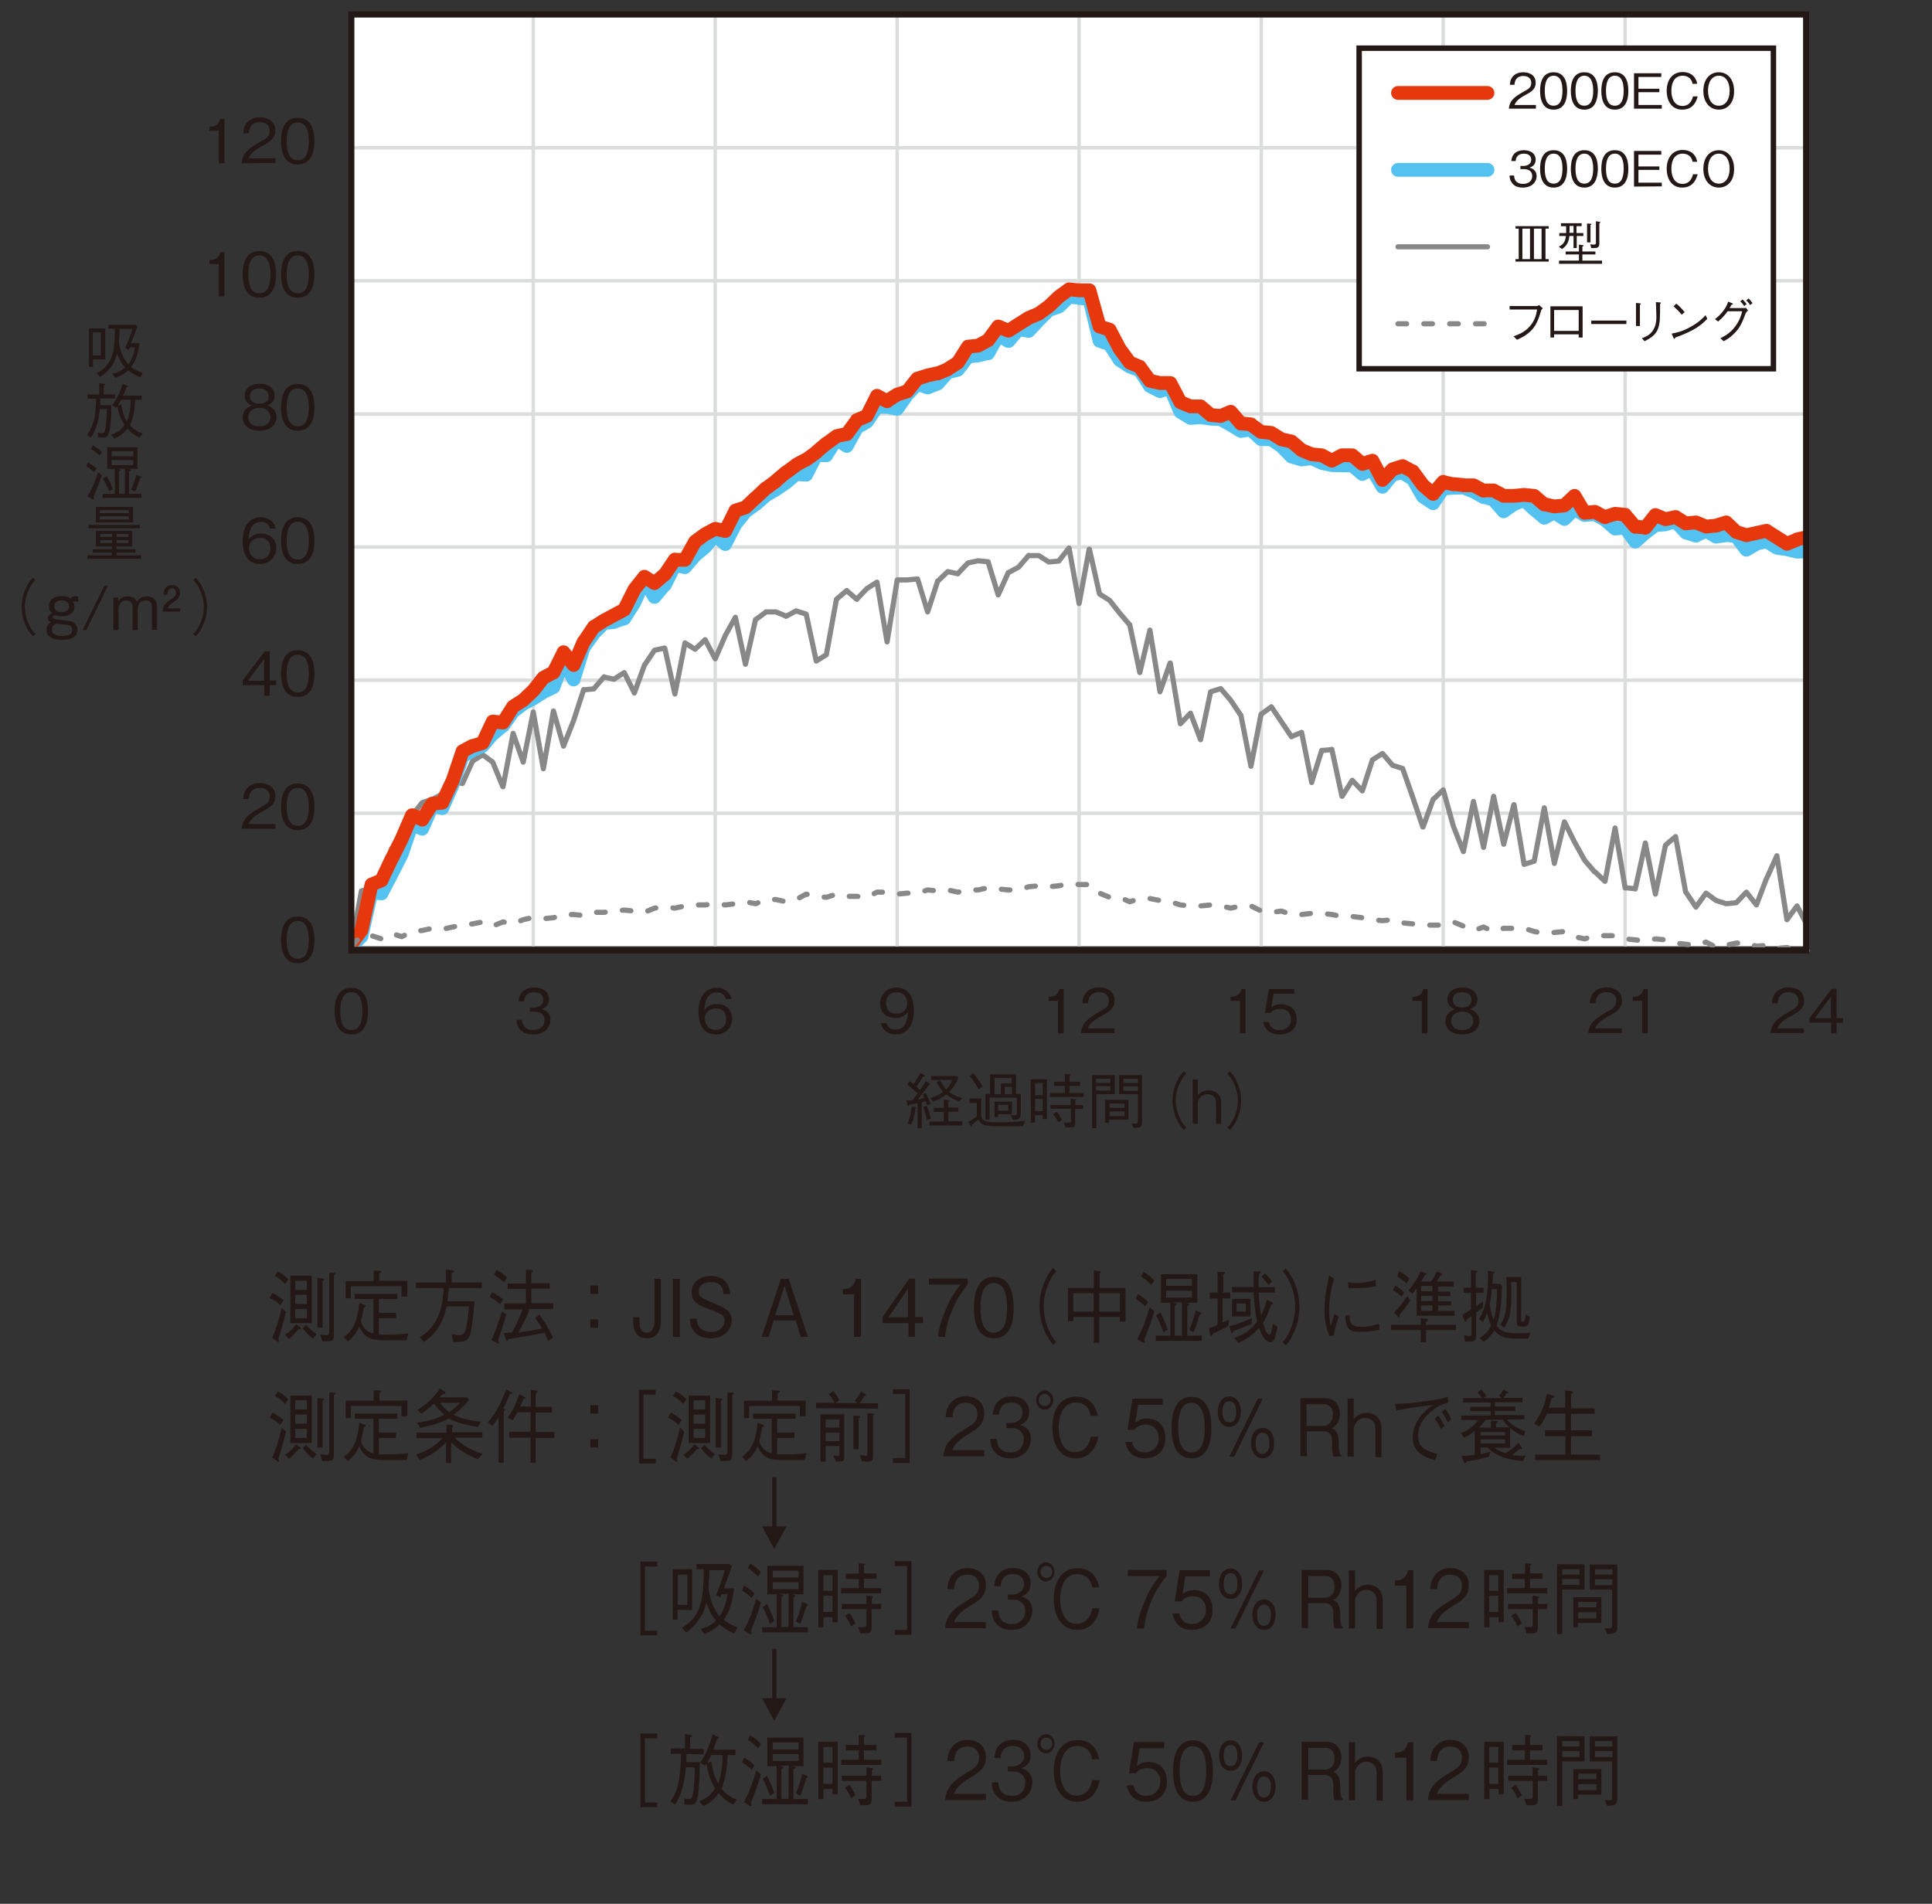<?xml version="1.0" encoding="utf-8"?>
<!-- Generator: Adobe Illustrator 27.4.1, SVG Export Plug-In . SVG Version: 6.00 Build 0)  -->
<svg version="1.1" id="レイヤー_1" xmlns="http://www.w3.org/2000/svg" xmlns:xlink="http://www.w3.org/1999/xlink" x="0px"
	 y="0px" viewBox="0 0 785.8 774.4" style="enable-background:new 0 0 785.8 774.4;" xml:space="preserve">
<rect x="0" y="0" width="785.8" height="774.4" fill="#333333" stroke="none"/>
<style type="text/css">
	.st0{fill:#FFFFFF;}
	.st1{fill:none;stroke:#DBDCDC;stroke-width:1.402;stroke-linejoin:round;stroke-miterlimit:10;}
	.st2{fill:#231815;}
	
		.st3{clip-path:url(#SVGID_00000060747255226940891210000014089727718383601834_);fill:none;stroke:#888888;stroke-width:2.102;stroke-linecap:round;stroke-linejoin:round;stroke-miterlimit:10;}
	
		.st4{clip-path:url(#SVGID_00000049182560300874200630000005252948913264856199_);fill:none;stroke:#54C2F0;stroke-width:5.606;stroke-linecap:round;stroke-linejoin:round;stroke-miterlimit:10;}
	
		.st5{clip-path:url(#SVGID_00000170998117970982489320000003231611812828597918_);fill:none;stroke:#E7380D;stroke-width:5.606;stroke-linecap:round;stroke-linejoin:round;}
	
		.st6{fill:none;stroke:#888888;stroke-width:2.102;stroke-linecap:round;stroke-linejoin:round;stroke-miterlimit:10;stroke-dasharray:3.504,7.008;}
	.st7{fill-rule:evenodd;clip-rule:evenodd;fill:#FFFFFF;stroke:#231815;stroke-width:2.217;}
	.st8{fill:none;stroke:#E7380D;stroke-width:5.606;stroke-linecap:round;stroke-linejoin:round;}
	.st9{fill:none;stroke:#54C2F0;stroke-width:5.606;stroke-linecap:round;stroke-linejoin:round;}
	.st10{fill:none;stroke:#888888;stroke-width:2.102;stroke-linecap:round;stroke-linejoin:round;stroke-miterlimit:10;}
	.st11{fill:none;stroke:#231815;stroke-width:2.472;}
</style>
<rect x="142.9" y="5.9" class="st0" width="592.1" height="379"/>
<path class="st1" d="M142.9,114.2H735 M142.9,60.1H735 M142.9,168.4H735 M142.9,222.5H735 M142.9,276.7H735 M142.9,330.8H735"/>
<path class="st1" d="M661,5.9v379 M587,5.9v379 M513,5.9v379 M438.9,5.9v379 M364.9,5.9v379 M290.9,5.9v379 M216.9,5.9v379"/>
<g>
	<path class="st2" d="M98.3,337.2c0.4-4.3,3-6.1,7.5-8.7c2.7-1.5,3.9-2.2,3.9-4.5c0-2.8-2.3-3.5-4-3.5c-4.3,0-4.4,3.6-4.5,4.5h-2.3
		c0.1-1,0.2-2.8,1.6-4.4c1.7-1.9,4.3-2.1,5.2-2.1c2.6,0,6.3,1.2,6.3,5.3c0,3.2-1.9,4.5-5.2,6.3c-4.5,2.4-5.2,4-5.7,5.1H112v1.9H98.3
		V337.2z"/>
	<path class="st2" d="M121.1,337.7c-5.5,0-6.8-5-6.8-9.5s1.3-9.5,6.8-9.5s6.8,5,6.8,9.5S126.6,337.7,121.1,337.7z M121.1,320.5
		c-3.5,0-4.5,3.6-4.5,7.7c0,4.2,1,7.7,4.5,7.7s4.5-3.5,4.5-7.7S124.5,320.5,121.1,320.5z"/>
</g>
<g>
	<path class="st2" d="M216.9,420.8c-2.1,0-4.3-0.5-5.7-2.4c-1-1.4-1.1-2.7-1.1-3.6h2.2c0.1,0.9,0.3,4.2,4.6,4.2c3,0,4.6-1.8,4.6-4
		c0-2.6-2.2-3.5-4.1-3.5h-1.9v-1.6h1.6c1.4,0,3.9-0.8,3.9-3.2c0-1.4-0.8-3.1-3.8-3.1c-1.2,0-2.4,0.3-3.2,1.2
		c-0.7,0.9-0.8,1.8-0.9,2.5h-2.2c0.3-4.4,3.6-5.6,6.4-5.6c3.6,0,6,1.9,6,4.7c0,3.1-2.4,3.8-3.1,4.1c1,0.3,3.7,0.9,3.7,4.4
		C223.7,418.2,221.2,420.8,216.9,420.8z"/>
</g>
<g>
	<path class="st2" d="M121.1,391.8c-5.5,0-6.8-5-6.8-9.5s1.3-9.5,6.8-9.5s6.8,5,6.8,9.5S126.6,391.8,121.1,391.8z M121.1,374.6
		c-3.5,0-4.5,3.6-4.5,7.7c0,4.2,1,7.7,4.5,7.7s4.5-3.5,4.5-7.7S124.5,374.6,121.1,374.6z"/>
</g>
<g>
	<path class="st2" d="M142.9,420.8c-5.5,0-6.8-5-6.8-9.5s1.3-9.5,6.8-9.5s6.8,5,6.8,9.5S148.4,420.8,142.9,420.8z M142.9,403.6
		c-3.5,0-4.5,3.6-4.5,7.7c0,4.2,1,7.7,4.5,7.7s4.5-3.5,4.5-7.7S146.4,403.6,142.9,403.6z"/>
</g>
<g>
	<path class="st2" d="M109.7,278.7v4.3h-2.2v-4.3h-8.8v-1.9l9-11.9h2v11.9h2.6v1.9H109.7z M107.4,268.1l-6.6,8.8h6.6V268.1z"/>
	<path class="st2" d="M121.1,283.5c-5.5,0-6.8-5-6.8-9.5s1.3-9.5,6.8-9.5s6.8,5,6.8,9.5S126.6,283.5,121.1,283.5z M121.1,266.3
		c-3.5,0-4.5,3.6-4.5,7.7c0,4.2,1,7.7,4.5,7.7s4.5-3.5,4.5-7.7S124.5,266.3,121.1,266.3z"/>
</g>
<g>
	<path class="st2" d="M291.2,420.8c-6.2,0-7.1-6-7.1-9.1c0-6.4,2.9-9.9,7.4-9.9c2.3,0,5.3,1.1,6,4.6h-2.3c-0.2-0.7-0.7-2.7-3.6-2.7
		c-4.8,0-5,5.4-5.1,7.2c0.9-1.3,2.4-2.5,5.1-2.5c3.2,0,6.2,2,6.2,5.9C297.7,418,295.2,420.8,291.2,420.8z M294.5,411.6
		c-0.8-1-2.1-1.4-3.3-1.4c-2.3,0-4.5,1.3-4.5,4.1c0,1.8,1,4.6,4.4,4.6c2.6,0,4.3-1.7,4.3-4.4C295.4,413.8,295.2,412.6,294.5,411.6z"
		/>
</g>
<g>
	<path class="st2" d="M364.3,420.8c-2.4,0-5.3-1.2-6-4.6h2.3c0.2,0.7,0.7,2.6,3.6,2.6c4.8,0,5-5.4,5.1-7.2c-0.5,0.6-1.8,2.5-5.1,2.5
		c-3.3,0-6.2-2-6.2-5.9c0-3.6,2.5-6.5,6.6-6.5c2.9,0,4.6,1.4,5.5,2.7c1.4,2.1,1.6,5.1,1.6,6.5C371.7,416.7,369.3,420.8,364.3,420.8z
		 M364.7,403.6c-2.5,0-4.3,1.6-4.3,4.4c0,1.5,0.6,4.3,4.1,4.3c2.6,0,4.5-1.5,4.5-4.1C369,406.5,368.1,403.6,364.7,403.6z"/>
</g>
<g>
	<path class="st2" d="M430.3,420.3v-13.2h-3.8v-1.6c1.6-0.1,3.6-0.2,4.4-3.2h1.7v18L430.3,420.3L430.3,420.3z"/>
	<path class="st2" d="M439.6,420.3c0.4-4.3,3-6.1,7.5-8.7c2.7-1.5,3.9-2.2,3.9-4.5c0-2.8-2.3-3.5-4-3.5c-4.3,0-4.4,3.6-4.5,4.5h-2.3
		c0.1-1,0.2-2.8,1.6-4.4c1.7-1.9,4.3-2.1,5.2-2.1c2.6,0,6.3,1.2,6.3,5.3c0,3.2-1.9,4.5-5.2,6.3c-4.5,2.4-5.2,4-5.7,5.1h10.8v1.9
		h-13.6V420.3z"/>
</g>
<g>
	<path class="st2" d="M504.3,420.3v-13.2h-3.8v-1.6c1.6-0.1,3.6-0.2,4.4-3.2h1.7v18L504.3,420.3L504.3,420.3z"/>
	<path class="st2" d="M520.4,420.8c-3.9,0-6-2.1-6.6-5.1h2.3c0.4,2.2,2.2,3.3,4.2,3.3c2.5,0,4.8-1.5,4.8-4.4c0-0.8-0.3-4.2-4.4-4.2
		c-1.1,0-2.9,0.3-3.9,1.6h-2.3l1.6-9.7h10.3v1.9H518l-0.9,5.5c0.6-0.4,1.7-1.2,3.9-1.2c3.7,0,6.4,2.1,6.4,6.1
		C527.6,418.7,524.3,420.8,520.4,420.8z"/>
</g>
<g>
	<path class="st2" d="M578.3,420.3v-13.2h-3.8v-1.6c1.6-0.1,3.6-0.2,4.4-3.2h1.7v18L578.3,420.3L578.3,420.3z"/>
	<path class="st2" d="M594.7,420.8c-4.4,0-6.8-2.3-6.8-5.4c0-3.5,2.9-4.5,3.8-4.9c-2-0.6-3-2.2-3-4c0-2.7,2.2-4.8,6.1-4.8
		c4,0,6.1,2.2,6.1,4.8c0,1.8-1,3.4-3,4c0.9,0.3,3.8,1.4,3.8,4.9C601.6,418.5,599.1,420.8,594.7,420.8z M594.7,411.5
		c-2.6,0-4.5,1.5-4.5,3.8c0,1.8,1.2,3.7,4.5,3.7s4.5-1.9,4.5-3.7C599.2,413.1,597.5,411.5,594.7,411.5z M594.7,403.6
		c-1.8,0-3.8,0.6-3.8,3.1s2.1,3.1,3.8,3.1s3.8-0.6,3.8-3.1C598.5,404.3,596.5,403.6,594.7,403.6z"/>
</g>
<g>
	<path class="st2" d="M646,420.3c0.4-4.3,3-6.1,7.5-8.7c2.7-1.5,3.9-2.2,3.9-4.5c0-2.8-2.3-3.5-4-3.5c-4.3,0-4.4,3.6-4.5,4.5h-2.3
		c0.1-1,0.2-2.8,1.6-4.4c1.7-1.9,4.3-2.1,5.2-2.1c2.6,0,6.3,1.2,6.3,5.3c0,3.2-1.9,4.5-5.2,6.3c-4.5,2.4-5.2,4-5.7,5.1h10.8v1.9H646
		V420.3z"/>
	<path class="st2" d="M667.9,420.3v-13.2h-3.8v-1.6c1.6-0.1,3.6-0.2,4.4-3.2h1.7v18L667.9,420.3L667.9,420.3z"/>
</g>
<g>
	<path class="st2" d="M720.1,420.3c0.4-4.3,3-6.1,7.5-8.7c2.7-1.5,3.9-2.2,3.9-4.5c0-2.8-2.3-3.5-4-3.5c-4.3,0-4.4,3.6-4.5,4.5h-2.3
		c0.1-1,0.2-2.8,1.6-4.4c1.7-1.9,4.3-2.1,5.2-2.1c2.6,0,6.3,1.2,6.3,5.3c0,3.2-1.9,4.5-5.2,6.3c-4.5,2.4-5.2,4-5.7,5.1h10.8v1.9
		h-13.6V420.3z"/>
	<path class="st2" d="M747,416v4.3h-2.2V416H736v-1.9l9-11.9h2v11.9h2.6v1.9H747z M744.7,405.4l-6.6,8.8h6.6V405.4z"/>
</g>
<g>
	<path class="st2" d="M105.8,229.4c-6.2,0-7.1-6-7.1-9.1c0-6.4,2.9-9.9,7.4-9.9c2.3,0,5.3,1.1,6,4.6h-2.3c-0.2-0.7-0.7-2.7-3.6-2.7
		c-4.8,0-5,5.4-5.1,7.2c0.9-1.3,2.4-2.5,5.1-2.5c3.2,0,6.2,2,6.2,5.9C112.3,226.5,109.8,229.4,105.8,229.4z M109.1,220.2
		c-0.8-1-2.1-1.4-3.3-1.4c-2.3,0-4.5,1.3-4.5,4.1c0,1.8,1,4.6,4.4,4.6c2.6,0,4.3-1.7,4.3-4.4C110,222.3,109.8,221.1,109.1,220.2z"/>
	<path class="st2" d="M121.1,229.4c-5.5,0-6.8-5-6.8-9.5s1.3-9.5,6.8-9.5s6.8,5,6.8,9.5S126.6,229.4,121.1,229.4z M121.1,212.2
		c-3.5,0-4.5,3.6-4.5,7.7c0,4.2,1,7.7,4.5,7.7s4.5-3.5,4.5-7.7S124.5,212.2,121.1,212.2z"/>
</g>
<g>
	<path class="st2" d="M105.5,175.2c-4.4,0-6.8-2.3-6.8-5.4c0-3.5,2.9-4.5,3.8-4.9c-2-0.6-3-2.2-3-4c0-2.7,2.2-4.8,6.1-4.8
		c4,0,6.1,2.2,6.1,4.8c0,1.8-1,3.4-3,4c0.9,0.3,3.8,1.4,3.8,4.9C112.3,173,109.8,175.2,105.5,175.2z M105.5,165.9
		c-2.6,0-4.5,1.5-4.5,3.8c0,1.8,1.2,3.7,4.5,3.7s4.5-1.9,4.5-3.7C110,167.5,108.3,165.9,105.5,165.9z M105.5,158
		c-1.8,0-3.8,0.6-3.8,3.1s2.1,3.1,3.8,3.1c1.7,0,3.8-0.6,3.8-3.1C109.2,158.7,107.2,158,105.5,158z"/>
	<path class="st2" d="M121.1,175.2c-5.5,0-6.8-5-6.8-9.5s1.3-9.5,6.8-9.5s6.8,5,6.8,9.5S126.6,175.2,121.1,175.2z M121.1,158
		c-3.5,0-4.5,3.6-4.5,7.7c0,4.2,1,7.7,4.5,7.7s4.5-3.5,4.5-7.7S124.5,158,121.1,158z"/>
</g>
<g>
	<path class="st2" d="M89,120.6v-13.2h-3.8v-1.6c1.6-0.1,3.6-0.2,4.4-3.2h1.7v18C91.3,120.6,89,120.6,89,120.6z"/>
	<path class="st2" d="M105.5,121.1c-5.5,0-6.8-5-6.8-9.5s1.3-9.5,6.8-9.5s6.8,5,6.8,9.5S111,121.1,105.5,121.1z M105.5,103.9
		c-3.5,0-4.5,3.6-4.5,7.7c0,4.2,1,7.7,4.5,7.7s4.5-3.5,4.5-7.7S109,103.9,105.5,103.9z"/>
	<path class="st2" d="M121.1,121.1c-5.5,0-6.8-5-6.8-9.5s1.3-9.5,6.8-9.5s6.8,5,6.8,9.5S126.6,121.1,121.1,121.1z M121.1,103.9
		c-3.5,0-4.5,3.6-4.5,7.7c0,4.2,1,7.7,4.5,7.7s4.5-3.5,4.5-7.7S124.5,103.9,121.1,103.9z"/>
</g>
<g>
	<path class="st2" d="M89,66.4V53.2h-3.8v-1.6c1.6-0.1,3.6-0.2,4.4-3.2h1.7v18H89z"/>
	<path class="st2" d="M98.3,66.4c0.4-4.3,3-6.1,7.5-8.7c2.7-1.5,3.9-2.2,3.9-4.5c0-2.8-2.3-3.5-4-3.5c-4.3,0-4.4,3.6-4.5,4.5h-2.3
		c0.1-1,0.2-2.8,1.6-4.4c1.7-1.9,4.3-2.1,5.2-2.1c2.6,0,6.3,1.2,6.3,5.3c0,3.2-1.9,4.5-5.2,6.3c-4.5,2.4-5.2,4-5.7,5.1H112v1.9
		L98.3,66.4L98.3,66.4z"/>
	<path class="st2" d="M121.1,66.9c-5.5,0-6.8-5-6.8-9.5s1.3-9.5,6.8-9.5s6.8,5,6.8,9.5S126.6,66.9,121.1,66.9z M121.1,49.8
		c-3.5,0-4.5,3.6-4.5,7.7c0,4.2,1,7.7,4.5,7.7s4.5-3.5,4.5-7.7C125.6,53.2,124.5,49.8,121.1,49.8z"/>
</g>
<g>
	<path class="st2" d="M377.1,449.6c-0.2-0.5-0.2-0.6-0.6-1.7c-0.3,0.1-1.1,0.3-1.6,0.5v10.5h-1.7v-10.2c-0.7,0.2-1.4,0.3-3.4,0.7
		c-0.1,0.3-0.2,0.5-0.4,0.5c-0.2,0-0.3-0.3-0.3-0.4l-0.4-1.9c0.9,0.1,2.2-0.1,2.5-0.1c0.1-0.1,1.6-2.3,2-2.8
		c-1.8-1.6-2.8-2.5-4.2-3.5l1-1.4c0.7,0.5,1,0.6,1.6,1.2c1.4-2.1,2.3-3.7,2.7-4.6l1.7,0.9c0.1,0,0.2,0.1,0.2,0.3
		c0,0.3-0.5,0.4-0.8,0.4c-1.1,1.8-1.8,2.7-2.7,4c1,0.9,1.2,1.1,1.5,1.4c1.4-2,2-3,2.3-3.6l1.7,1c0.1,0.1,0.2,0.2,0.2,0.3
		c0,0.1,0,0.2-0.7,0.4c-2.3,3.2-3.4,4.5-4.4,5.7c0.5,0,1.2-0.1,2.6-0.6c-0.5-1.1-0.6-1.2-0.7-1.4l1.4-0.6c0.9,1.9,1.4,3.1,1.9,4.5
		L377.1,449.6z M372.4,450.9c-0.3,2.2-0.8,4.5-1.8,6.6l-1.5-0.5c0.5-1.2,1.3-3.1,1.7-6.9l1.5,0.2c0.3,0,0.4,0.1,0.4,0.3
		C372.7,450.7,372.6,450.8,372.4,450.9z M377,455.6c-0.2-1.3-0.6-2.7-1.5-5.3l1.5-0.5c0.8,2.2,1.2,3.5,1.6,5.3L377,455.6z
		 M378,457.9v-1.7h5.9v-3.9h-4.1v-1.7h4.1v-3.3l1.8,0.2c0.1,0,0.4,0,0.4,0.3c0,0.2-0.2,0.3-0.4,0.4v2.3h4.1v1.7h-4.1v3.9h5.7v1.7
		H378V457.9z M390.1,448c-1.6-0.6-3.5-1.4-5.2-2.8c-2.2,1.6-3.7,2.3-5.4,2.9l-1.2-1.4c2.2-0.6,3.8-1.5,5.3-2.6c-1-1.1-1.8-2.2-2.7-4
		l1.6-0.6c0.8,1.9,1.7,3,2.4,3.6c1-1.1,1.8-2.1,2.4-3.8h-8.6v-1.6H389l0.8,0.7c-0.8,2.1-1.9,3.9-3.7,5.8c1.6,1.2,3.4,2,5.3,2.5
		L390.1,448z"/>
	<path class="st2" d="M416,458.1h-9c-6.5,0-7.8-0.3-9.1-2.7c-1.1,0.9-1.6,1.3-2.5,2.1c0,0.6,0,0.8-0.3,0.8c-0.1,0-0.2-0.1-0.3-0.3
		l-1-1.6c1.7-0.9,2.7-1.7,3.5-2.3v-5.4h-3v-1.9h4.8v6.3c0,2.4,1,3.4,5.6,3.4c3.3,0,7.5,0,12.3-0.6L416,458.1z M398,443
		c-1.2-2.2-2.3-3.7-3.6-5.3l1.5-1.1c1.9,2.2,3,4.2,3.8,5.4L398,443z M411.9,455.5l-0.9-2c0.6,0.1,1.2,0.2,1.8,0.2
		c0.7,0,0.8-0.4,0.8-0.9v-6.3h-11.1v8.9h-1.7V445h1.9v-8h10.5v8h2v7.8C415.2,455,414.4,455.6,411.9,455.5z M411.6,438.5h-7.1v6.6
		h2.6v-4.4h4.4v-2.2H411.6z M406,453.2v1.2h-1.5v-6.3h7.1v5.1L406,453.2L406,453.2z M410.1,449.4H406v2.4h4.1V449.4z M411.6,442.1
		h-2.9v3h2.9V442.1z"/>
	<path class="st2" d="M419.2,439h6.6v16.2h-1.7v-1.6H421v3.1h-1.7L419.2,439L419.2,439z M424.1,440.6H421v4.9h3.1V440.6z M424.1,447
		H421v5h3.1V447z M433.1,436.9l1.8,0.1c0.2,0,0.5,0,0.5,0.2c0,0.1-0.1,0.2-0.4,0.4v2.4h4.3v1.7H435v2.9h5.8v1.6H427v-1.6h6.1v-2.9
		h-4.4V440h4.4V436.9z M427.2,449.5h8.3v-2.6l1.6,0.2c0.4,0,0.6,0.1,0.6,0.3c0,0.1,0,0.2-0.4,0.4v1.7h3.2v1.6h-3.2v5.6
		c0,1.1-0.2,1.7-1.2,1.8c-0.4,0.1-1.8,0.1-2.7,0.1l-0.7-2c0.9,0.1,1.4,0.1,1.7,0.1c1.2,0,1.2-0.4,1.2-1.1V451h-8.3v-1.5H427.2z
		 M429.8,452.3c0.7,0.7,1.4,1.6,2.1,3.3l-1.5,0.9c-0.5-1.2-0.9-2-2.1-3.3L429.8,452.3z"/>
	<path class="st2" d="M453.4,437.3v7.8h-7.5v13.8h-1.7v-21.6L453.4,437.3L453.4,437.3z M451.6,438.8h-5.8v1.7h5.8V438.8z
		 M451.6,443.6v-1.8h-5.8v1.8H451.6z M451.2,456.7h-1.7v-9.3h9.5v8h-7.9v1.3H451.2z M457.4,448.9h-6.1v1.7h6.1V448.9z M457.4,452.1
		h-6.1v1.9h6.1V452.1z M460.2,457c0.4,0,0.8,0.1,1.3,0.1c0.9,0,1.3-0.2,1.3-0.8v-11.2h-7.6v-7.8h9.3V456c0,2.3-0.2,2.7-3.4,2.8
		L460.2,457z M462.8,438.8h-5.9v1.7h5.9V438.8z M462.8,441.9h-5.9v1.8h5.9V441.9z"/>
	<path class="st2" d="M482.5,436.7c-1,1-1.5,1.7-2.2,3c-1.3,2.4-2.1,5.3-2.1,8s0.8,5.5,2.1,8c0.7,1.3,1.3,2,2.2,3l-1,0.9
		c-1-1.1-1.6-1.8-2.3-3.1c-1.5-2.7-2.3-5.8-2.3-8.8s0.8-6.1,2.3-8.8c0.7-1.4,1.3-2.1,2.3-3.1L482.5,436.7z"/>
	<path class="st2" d="M494.6,457.1v-8.7c0-2.3-1.8-3.3-3.4-3.3c-2.7,0-4,2.2-4,3.6v8.4h-2.1v-18h2.1v6.4c1-1.3,2.7-2,4.4-2
		c2.3,0,5.1,1.4,5.1,4.9v8.8L494.6,457.1L494.6,457.1z"/>
	<path class="st2" d="M499.2,458.7c1-1,1.5-1.7,2.2-3c1.3-2.4,2.1-5.3,2.1-8s-0.8-5.5-2.1-8c-0.7-1.3-1.3-2-2.2-3l1-0.9
		c1,1.1,1.6,1.8,2.3,3.1c1.5,2.7,2.3,5.8,2.3,8.8s-0.8,6.1-2.3,8.8c-0.7,1.4-1.3,2.1-2.3,3.1L499.2,458.7z"/>
</g>
<g>
	<g>
		<path class="st2" d="M114,530.9c-1.3-1.2-2.5-2.1-4.3-2.9l1.1-2.1c1.7,0.8,3,1.8,4.5,3L114,530.9z M113.2,544.8
			c0.1,0.3,0.3,0.5,0.3,0.8c0,0.1-0.1,0.3-0.3,0.3c-0.1,0-0.3,0-0.5-0.3l-2-1.4c1.3-2.9,2.4-5.9,3.9-12.2l1.7,1.7
			C115.3,537.8,114.4,541,113.2,544.8z M116,522.3c-1.4-1.4-2.6-2.4-4.2-3.3l1.2-1.8c1.1,0.5,2.6,1.4,4.3,3.2L116,522.3z
			 M121.4,540.7c-1.1,1.3-2.4,2.8-3.8,3.9l-1.7-1.6c2-1.3,3.2-2.6,4.5-4.3l1.7,1.2c0.1,0.1,0.3,0.1,0.3,0.4S122,540.7,121.4,540.7z
			 M118.1,538.2v-19.3h8.7v19.3H118.1z M124.8,521h-4.7v3.7h4.7V521z M124.8,526.7h-4.7v3.7h4.7V526.7z M124.8,532.5h-4.7v3.7h4.7
			V532.5z M127.3,544.5c-0.8-0.5-2.2-1.7-4.2-4.2l1.4-1.4c1.4,1.7,2.6,2.6,4.3,3.8L127.3,544.5z M131.2,521v19h-2.1v-20.2l2.2,0.3
			c0.1,0,0.7,0.1,0.5,0.3C132.2,520.5,131.5,520.9,131.2,521z M135.8,518.8v23.9c0,2.9-0.5,2.9-4.7,2.9l-0.9-2.8
			c1.4,0.3,2.2,0.3,2.5,0.3c1.1,0,1.2-0.7,1.2-1.4v-24l2.2,0.1c0.3,0,0.4,0,0.4,0.3C136.4,518.4,136,518.7,135.8,518.8z"/>
		<path class="st2" d="M165.3,545.2h-8.7c-6.4,0-8.3-1.2-10.5-5.6c-1.4,3.2-2.9,4.7-4.6,6l-1.7-1.7c2.6-1.8,5.6-4.9,6.3-13.9
			l2.2,0.8c0.3,0.1,0.5,0.3,0.5,0.5c0,0.3-0.4,0.4-0.8,0.5c-0.4,2.4-0.8,4.1-1.2,5.8c0.9,2.9,2.9,4.3,5.1,4.9v-14.1h-7.6v-2.1h17.3
			v2.1h-7.5v5.6h7v2.2h-7v6.7c0.4,0,1.1,0,2.4,0c3,0,6.7-0.1,9.6-0.5L165.3,545.2z M163.3,527.5v-4.3h-20.6v4.9h-2.1v-7H152v-4.3
			l2.5,0.1c0.3,0,0.7,0,0.7,0.3c0,0.4-0.7,0.7-0.9,0.8v3h11.4v6.4h-2.4V527.5z"/>
		<path class="st2" d="M182.5,524.2c-0.3,2.9-0.3,3.7-0.5,5.1h11c-0.4,5.9-1.2,11.7-1.8,13.7c-1.2,2.9-3,2.9-6.8,2.9l-0.7-3.2
			c0.9,0.1,2.1,0.4,3,0.4c2.1,0,2.4-1.2,2.9-3c0.7-3,0.9-7,1.2-8.7h-9.1c-0.8,3.3-2.4,10-9.3,14.5l-1.7-2c3.5-1.7,6.2-5.3,7.8-9.2
			c1.6-4.2,1.8-8.4,2-10.8h-11.3v-2.2h12.2v-5.3l2.5,0.3c0.1,0,0.7,0,0.7,0.4c0,0.3-0.3,0.5-0.9,0.8v3.8H196v2.2h-13.5V524.2z"/>
		<path class="st2" d="M203.4,530.5c-1.7-1.4-2.9-2.2-4.2-2.9l0.9-2c1.6,0.8,3,1.7,4.5,2.9L203.4,530.5z M202.6,545.2
			c0.3,0.7,0.3,0.8,0.3,1.1s-0.1,0.3-0.1,0.3c-0.1,0-0.5-0.1-0.7-0.3l-2.2-1.2c1.8-4.1,3-7.6,4.3-11.7l1.8,1.3
			C205.2,537.5,202.7,544.7,202.6,545.2z M205.1,521.6c-1.1-0.9-2.1-1.7-4.2-3.2l1.1-1.8c1.7,0.9,3,1.8,4.3,3L205.1,521.6z
			 M215.3,532.9c-1.6,3.8-2.9,6.4-4.5,9.1c3.2-0.4,8.1-1.2,9.7-1.6c-1.8-3-2.4-3.7-2.8-4.3l1.7-1.3c2.1,2.8,3.9,5.6,5.5,9.3l-2,1.4
			c-0.4-1.1-0.8-2-1.4-3.4c-3.8,0.8-11.7,2.1-14.6,2.6c-0.1,0.3-0.5,0.8-0.7,0.8c-0.3,0-0.4-0.5-0.4-0.7l-0.9-2.6
			c0.9,0,2.4-0.1,3.4-0.3c2.1-3.7,3.3-6.6,4.2-9.3h-7.4v-2.4h8.8v-5.9h-7.4v-2.2h7.4v-5.8l2.2,0.3c0.3,0,0.7,0.1,0.7,0.4
			s-0.3,0.4-0.7,0.7v4.3h7.5v2.2h-7.5v5.9h8.9v2.4h-10V532.9z"/>
		<path class="st2" d="M243.3,526.3h-3.2v-3.4h3.2V526.3z M243.3,540.1h-3.2v-3.4h3.2V540.1z"/>
		<path class="st2" d="M263.1,544.4c-5.1,0-5.6-4.7-5.6-7.2v-1.4h2.6v1.3c0,2,0.1,5,2.9,5c2.9,0,3.2-3.2,3.2-4.7v-17.2h2.6v17.1
			C268.9,541.1,267.2,544.4,263.1,544.4z"/>
		<path class="st2" d="M273.7,543.8v-23.6h2.8v23.6H273.7z"/>
		<path class="st2" d="M289,544.4c-1.8,0-5.3-0.4-7.2-3.5c-1.1-1.7-1.2-3.3-1.2-4.5h2.8c0,0.9,0.1,2.9,1.7,4.1
			c1.4,1.2,3.4,1.3,4.3,1.3c3.4,0,5.3-2.4,5.3-4.5s-0.9-2.8-5.9-4.6c-4.2-1.6-7.5-2.8-7.5-7.1c0-4.1,3.5-6.6,7.9-6.6
			c1.4,0,4.9,0.3,6.6,3.3c0.9,1.6,1.1,3.2,1.2,4.1h-2.8c-0.1-1.6-0.3-4.9-5-4.9c-3.3,0-5,1.6-5,3.8s0.9,2.6,6.3,4.9
			c4.7,2,7.1,3.2,7.1,6.8C297.4,541.8,293.6,544.4,289,544.4z"/>
		<path class="st2" d="M325.7,543.8l-2.1-6.7h-8.9l-2.1,6.7h-2.8l7.8-23.6h3.2l7.8,23.6H325.7z M319.1,523l-3.8,12h7.5L319.1,523z"
			/>
		<path class="st2" d="M347.4,543.8v-17.3h-4.6v-2.1c2-0.1,4.3-0.3,5.3-4.2h2.1v23.6H347.4z"/>
		<path class="st2" d="M372.1,538.2v5.6h-2.6v-5.6h-10.5v-2.5l10.8-15.6h2.4v15.6h3.2v2.5H372.1z M369.3,524.2l-7.9,11.6h7.9V524.2z
			"/>
		<path class="st2" d="M384.3,543.8h-2.8c0.4-3.9,1.7-7.8,3.3-11.4c2.1-4.9,3.8-7.2,5.9-9.9h-12.9v-2.4h15.8v2.5
			C388.5,528.4,385.5,535.9,384.3,543.8z"/>
		<path class="st2" d="M404.2,544.4c-6.6,0-8.1-6.6-8.1-12.5s1.6-12.5,8.1-12.5c6.6,0,8.1,6.6,8.1,12.5S410.9,544.4,404.2,544.4z
			 M404.2,521.9c-4.2,0-5.4,4.7-5.4,10.1c0,5.5,1.2,10.1,5.4,10.1c4.2,0,5.4-4.6,5.4-10.1C409.6,526.4,408.4,521.9,404.2,521.9z"/>
		<path class="st2" d="M429.6,517.1c-1.2,1.3-1.8,2.2-2.6,3.9c-1.6,3.2-2.5,7-2.5,10.5c0,3.5,0.9,7.2,2.5,10.5
			c0.9,1.7,1.4,2.6,2.6,3.9l-1.2,1.2c-1.2-1.4-1.8-2.4-2.8-4.1c-1.8-3.5-2.8-7.6-2.8-11.6s0.9-8,2.8-11.6c0.9-1.8,1.6-2.8,2.8-4.1
			L429.6,517.1z"/>
		<path class="st2" d="M455.5,537.5v-1.8h-8.4v10.5h-2.2v-10.5h-8.3v1.7h-2.2v-13.5h10.5v-7.1l2.1,0.3c0.4,0,0.7,0,0.7,0.4
			c0,0.3-0.3,0.4-0.5,0.5v5.9h10.6v13.7H455.5z M444.8,526h-8.3v7.5h8.3V526z M455.5,526h-8.4v7.5h8.4V526z"/>
		<path class="st2" d="M462.8,526.4c1.2,0.7,2.8,1.7,4.2,3.2l-1.2,1.8c-1.2-1.2-2.5-2.2-3.9-3L462.8,526.4z M469.5,533.4
			c-1.7,5.8-3.4,9.7-4.1,11.6c0.1,0.4,0.3,0.7,0.3,0.9c0,0.1,0,0.3-0.3,0.3c-0.3,0-0.4-0.1-0.5-0.1l-2.4-1.4
			c2.2-3.9,3.8-8.4,5.1-12.9L469.5,533.4z M465.2,517.4c2.1,1.3,3.3,2.4,4.3,3.5l-1.2,1.8c-1.3-1.4-2.6-2.5-4.2-3.5L465.2,517.4z
			 M483.2,530.1c0.3,0.1,0.5,0.1,0.5,0.4s-0.1,0.4-0.8,0.7v12.1h5.9v2.1h-18.7v-2.1h5.9v-13.4h-3.8v-11.6H487v11.6h-5L483.2,530.1z
			 M471.9,533.8c1.2,2.2,2.2,4.5,3,7l-1.7,1.1c-0.9-2.4-1.7-4.5-3-6.8L471.9,533.8z M484.8,520.2h-10.5v2.8h10.5V520.2z M484.8,525
			h-10.5v2.8h10.5V525z M480.8,529.8h-4.1l1.4,0.3c0.3,0,0.5,0.1,0.5,0.4c0,0.3-0.3,0.4-0.8,0.7v12.1h2.9V529.8z M483.7,541
			c1.3-3,2.1-5.8,2.6-8l2,0.9c0.1,0,0.3,0.1,0.3,0.4s-0.3,0.4-0.7,0.5c-0.9,3.3-1.7,5.4-2.4,7.1L483.7,541z"/>
		<path class="st2" d="M497.3,528.1v9.9c0.9-0.4,1.4-0.7,2.4-1.2v2.4c-1.8,1.1-3.5,2-6.4,3.3c-0.1,0.3-0.3,0.9-0.7,0.9
			c-0.3,0-0.4-0.4-0.4-0.7l-0.5-2.4c1.2-0.4,2-0.7,3.5-1.3v-10.8H492v-2.4h3.2v-8.5l2.4,0.1c0.1,0,0.7,0,0.7,0.3s-0.5,0.7-0.8,0.7
			v7.4h2.9v2.4L497.3,528.1L497.3,528.1z M501.6,541.5c0,0.3-0.1,0.8-0.5,0.8c-0.3,0-0.3-0.3-0.4-0.4l-0.7-2.4
			c3.5-0.9,6.2-2,9.1-3.3v2.4C505.8,539.9,503.6,540.7,501.6,541.5z M518.5,544.2c-0.5,1.6-1.4,1.8-1.7,1.8c-2,0-3.8-2.9-4.7-6
			c-2.6,3.3-5.9,5.1-8.4,6.3l-1.7-2.1c2.6-0.9,6.6-2.6,9.3-6.7c-0.9-4.3-1.2-7.5-1.4-11.8h-8.8v-2.2h8.8c0-2.4,0-2.8,0-6.4l2.4,0.1
			c0.4,0,0.5,0,0.5,0.3c0,0.4-0.4,0.5-0.8,0.8c-0.1,2.4-0.1,2.8-0.1,5.3h6.6v2.2H512c0.1,2.9,0.3,5.6,0.9,9.3
			c1.1-2.1,1.8-4.5,2.4-6.4l2.1,1.1c0.1,0,0.4,0.1,0.4,0.4s-0.5,0.4-0.8,0.4c-0.7,2-1.6,4.9-3.3,7.5c0.5,1.6,0.7,2,0.9,2.8
			c0.5,1.3,1.3,2,1.7,2c0.7,0,0.9-1.6,1.1-2.4c0.3-1.2,0.3-1.4,0.3-2.1l2,1.3C519.1,541.9,518.8,543,518.5,544.2z M501.1,535.5v-7.2
			h7.5v7.2H501.1z M506.7,530.2H503v3.3h3.7V530.2z M515.9,522.7c-1.1-1.6-2-2.6-2.8-3.4l1.4-1.3c1.2,1.1,2.1,2.1,2.9,3.3
			L515.9,522.7z"/>
		<path class="st2" d="M521.7,545.9c1.2-1.3,1.8-2.2,2.6-3.9c1.6-3.2,2.5-7,2.5-10.5s-0.9-7.2-2.5-10.5c-0.9-1.7-1.4-2.6-2.6-3.9
			l1.2-1.2c1.2,1.4,1.8,2.4,2.8,4.1c1.8,3.5,2.8,7.6,2.8,11.6s-0.9,8-2.8,11.6c-0.9,1.8-1.6,2.8-2.8,4.1L521.7,545.9z"/>
		<path class="st2" d="M542.7,520.2c-0.5,1.4-1.1,3-1.6,6.4c-0.3,2.1-0.5,4.3-0.5,6.4c0,1.8,0.1,3.2,0.3,4.6
			c0.1,0.9,0.1,1.1,0.3,1.7c0.4-1.1,0.7-1.7,1.6-4.9l1.7,1.3c-0.4,1.1-1.2,3-2,7.5l-1.8,0.3c-1.2-3.3-2-5.9-2-10.2
			c0-2.8,0.3-6.6,0.7-8.4c0.7-3,0.7-3.3,0.8-4.1c0.3-1.4,0.3-1.6,0.3-2L542.7,520.2z M549,535c0,0.3,0,1.8,0.1,2.1
			c0.5,2.4,2.4,2.6,4.5,2.6c3.5,0,5.4-0.7,7.4-1.3v2.5c-1.6,0.4-3.3,0.8-7.5,0.8c-3.8,0-6.3-0.3-6.3-6.6L549,535z M548.2,521.6
			c0.8,0.1,2,0.3,4.2,0.3c1.4,0,4.3-0.3,7.1-1.3l0.1,2.6c-4.5,0.8-6.7,0.8-9.7,0.8c-0.8,0-1.1,0-1.4-0.1L548.2,521.6z"/>
		<path class="st2" d="M580,538.9h12.2v2.1H580v5h-2.1v-5h-12.1v-2.1h12.1v-2.8l2.4,0.4c0.1,0,0.5,0.1,0.5,0.4
			c0,0.3-0.4,0.5-0.8,0.7L580,538.9L580,538.9z M567.5,522.9c1.4,0.9,2.6,1.7,3.7,2.8l-1.2,1.8c-0.8-0.9-1.8-1.7-3.5-2.8
			L567.5,522.9z M573.6,528.9c-0.9,1.4-2.1,3.2-4.3,5.9c0,0.1,0.1,1.1-0.3,1.1c-0.1,0-0.1,0-0.4-0.3l-1.6-1.7c2.5-2.4,4.2-5,5.4-6.7
			L573.6,528.9z M569.2,517.1c2.4,1.4,3.4,2.4,4.1,3l-1.2,2c-1.8-1.7-3-2.4-3.9-2.9L569.2,517.1z M575.9,524.3
			c-0.3,0.4-0.8,1.3-1.3,2l-1.7-1.4c2.1-2.5,3.7-4.9,4.9-7.8l2,0.8c0.1,0,0.4,0.1,0.4,0.4s-0.3,0.4-0.8,0.5
			c-0.5,1.1-0.8,1.6-1.4,2.5h3.9c1.1-1.3,1.7-2.4,2.5-4.1l2,0.8c0.1,0,0.3,0.1,0.3,0.4s-0.4,0.4-0.8,0.4c-0.7,1.1-0.8,1.2-1.6,2.5h7
			v2h-6.4v2.1h5v1.8h-5v2.1h5.3v1.7h-5.3v2.2h6.7v2h-15.4v-10.9H575.9z M582.6,523.1H578v2.1h4.6V523.1z M582.6,527.1H578v2.1h4.6
			V527.1z M582.6,531H578v2.2h4.6V531z"/>
		<path class="st2" d="M600.4,526v5.4c1.3-0.9,1.7-1.2,2.8-2.1v2.5c-0.8,0.7-1.8,1.4-2.8,2.1v8.9c0,1.1,0,2.4-1.2,2.8
			c-0.5,0.1-0.8,0.1-3.3,0.1l-0.5-2.5c0.5,0,1.7,0.3,2.4,0.3s0.7-0.3,0.7-0.9v-7.2l-2,1.4c0,0.3,0,0.8-0.4,0.8c-0.1,0-0.3,0-0.4-0.4
			l-0.9-2.4c2.1-1.2,2.2-1.3,3.5-2.2v-6.7h-2.9v-2.1h2.9v-7.2l2.1,0.3c0.3,0,0.5,0,0.5,0.3s-0.3,0.4-0.7,0.7v5.9h3.2v2.1h-3V526z
			 M621.5,544.5c-7.5,0-8,0-10-0.7c-2.1-0.7-3.3-2.1-3.7-2.6c-1.4,2.1-2.4,3.2-4.3,4.7l-1.7-1.6c2.1-1.6,3.3-2.4,4.7-5
			c-0.9-2-1.3-3.3-1.6-5.3c-0.7,1.7-1.1,2.6-1.7,3.8l-1.7-1.2c3.9-5.8,3.8-15.2,3.7-19.7l2.2,0.4c0.5,0,0.5,0.1,0.5,0.3
			c0,0.3-0.4,0.4-0.7,0.7c0,2.5-0.1,3.4-0.3,3.9h3.3l0.7,0.8c-0.3,6.3-0.3,7.4-0.8,10.4c-0.5,3.2-1.2,5.1-1.4,5.9
			c2.1,2.4,3.2,3,8.7,3c1.4,0,3.7,0,5.1-0.1L621.5,544.5z M606.8,524.3c-0.3,3.5-0.7,5.4-0.9,6.2c0.4,2.9,0.9,4.6,1.6,6.3
			c0.3-0.9,0.8-2.5,1.1-6.4c0.3-2.8,0.3-4.9,0.3-6H606.8z M619.8,539.6h-1.2c-1.7,0-1.7-0.8-1.7-2.6v-15.5h-2.2c0,1.2,0,2.9,0,4.7
			c0,5-0.1,9.7-2.9,13.9l-1.6-1.3c2-2.8,2.6-5.3,2.6-13c0-2.5,0-4.3-0.1-6.4h6v17.5c0,0.4,0,0.9,0.9,0.7c0.5-0.1,0.9-2.2,0.9-2.9
			l1.7,0.9C621.8,539,621.5,539.6,619.8,539.6z"/>
		<path class="st2" d="M114,579.6c-1.3-1.2-2.5-2.1-4.3-2.9l1.1-2.1c1.7,0.8,3,1.8,4.5,3L114,579.6z M113.2,593.5
			c0.1,0.3,0.3,0.5,0.3,0.8c0,0.1-0.1,0.3-0.3,0.3c-0.1,0-0.3,0-0.5-0.3l-2-1.4c1.3-2.9,2.4-5.9,3.9-12.2l1.7,1.7
			C115.3,586.6,114.4,589.7,113.2,593.5z M116,571.1c-1.4-1.4-2.6-2.4-4.2-3.3l1.2-1.8c1.1,0.5,2.6,1.4,4.3,3.2L116,571.1z
			 M121.4,589.5c-1.1,1.3-2.4,2.8-3.8,3.9l-1.7-1.6c2-1.3,3.2-2.6,4.5-4.3l1.7,1.2c0.1,0.1,0.3,0.1,0.3,0.4
			C122.3,589.3,122,589.5,121.4,589.5z M118.1,587v-19.3h8.7V587H118.1z M124.8,569.6h-4.7v3.7h4.7V569.6z M124.8,575.4h-4.7v3.7
			h4.7V575.4z M124.8,581.2h-4.7v3.7h4.7V581.2z M127.3,593.3c-0.8-0.5-2.2-1.7-4.2-4.2l1.4-1.4c1.4,1.7,2.6,2.6,4.3,3.8
			L127.3,593.3z M131.2,569.8v19h-2.1v-20.2l2.2,0.3c0.1,0,0.7,0.1,0.5,0.3C132.2,569.2,131.5,569.6,131.2,569.8z M135.8,567.5v23.9
			c0,2.9-0.5,2.9-4.7,2.9l-0.9-2.8c1.4,0.3,2.2,0.3,2.5,0.3c1.1,0,1.2-0.7,1.2-1.4v-24l2.2,0.1c0.3,0,0.4,0,0.4,0.3
			C136.4,567.1,136,567.4,135.8,567.5z"/>
		<path class="st2" d="M165.3,593.9h-8.7c-6.4,0-8.3-1.2-10.5-5.6c-1.4,3.2-2.9,4.7-4.6,6l-1.7-1.7c2.6-1.8,5.6-4.9,6.3-13.9
			l2.2,0.8c0.3,0.1,0.5,0.3,0.5,0.5s-0.4,0.4-0.8,0.5c-0.4,2.4-0.8,4.1-1.2,5.8c0.9,2.9,2.9,4.3,5.1,4.9v-14.1h-7.6V575h17.3v2.1
			h-7.5v5.6h7v2.2h-7v6.7c0.4,0,1.1,0,2.4,0c3,0,6.7-0.1,9.6-0.5L165.3,593.9z M163.3,576.2v-4.3h-20.6v4.9h-2.1v-7H152v-4.3
			l2.5,0.1c0.3,0,0.7,0,0.7,0.3c0,0.4-0.7,0.7-0.9,0.8v3h11.4v6.4h-2.4V576.2z"/>
		<path class="st2" d="M194.4,593.5c-4.1-1.4-7.6-3.7-10.9-6.7v8.3h-2.1v-8.4c-3,3.3-6.7,5.5-10.6,7.2l-1.6-2.2
			c2.6-0.9,7-2.5,10.8-6.7h-10.6v-2.2h12.2v-3.3l2.1,0.1c0.5,0,0.7,0.3,0.7,0.4c0,0.3-0.4,0.5-0.5,0.8v1.8h12.3v2.2h-11.3
			c3.3,3.2,6.4,4.9,11.4,6.6L194.4,593.5z M194.3,580.5c-5.6-1.1-8-1.6-11.7-3.5c-3.2,1.6-5.8,2.6-11.7,3.8l-1.2-2.1
			c5.1-0.7,7.9-1.7,11-3.2c-1.2-1.1-2.6-2.4-4.2-4.6c-1.7,1.6-3.2,2.9-5.1,4.2l-1.6-1.6c3.5-2.1,6.8-5,9.1-8.7l1.8,1.2
			c0.3,0.1,0.5,0.4,0.5,0.7c0,0.4-0.5,0.4-1.2,0.4c-0.4,0.4-0.9,0.9-1.3,1.3h11.3l0.8,1.1c-2.4,2.8-4.2,4.5-6.4,6
			c3.5,1.7,7.4,2.4,11.2,2.8L194.3,580.5z M178.9,570.6c1.1,1.4,2.4,2.8,3.8,3.8c1.7-1.2,2.9-2.2,4.5-3.8H178.9z"/>
		<path class="st2" d="M207.3,567c-0.8,2.4-1.7,4.2-2.6,6c0.5,0.1,0.7,0.1,0.7,0.5c0,0.3-0.1,0.4-0.5,0.7V595h-2.1v-18.5
			c-1.2,1.8-1.7,2.6-2.6,3.5l-1.8-1.4c4.1-4.5,6.4-10.6,7.5-13.4l2.1,1.1c0.1,0,0.4,0.1,0.4,0.4C208.2,567,208,567,207.3,567z
			 M217.9,584.7V595h-2.1v-10.2h-8.7v-2.4h8.7v-7.9h-5.4c-0.8,1.4-1.2,2.1-1.8,3.3l-2.1-1.1c0.9-1.2,2.9-4.1,4.7-9.6l2.1,1.1
			c0.1,0,0.4,0.1,0.4,0.4c0,0.3-0.3,0.4-0.8,0.5c-0.8,1.8-1.1,2.6-1.3,3h4.3v-6.8l2.2,0.3c0,0,0.5,0,0.5,0.4c0,0.3-0.1,0.4-0.7,0.7
			v5.5h6.6v2.4h-6.6v7.9h7.6v2.4H217.9z"/>
		<path class="st2" d="M243.3,575h-3.2v-3.4h3.2V575z M243.3,588.8h-3.2v-3.4h3.2V588.8z"/>
		<path class="st2" d="M266.7,593.3v2h-6.8v-30h6.8v2h-5v26.1h5V593.3z"/>
		<path class="st2" d="M276,579.6c-1.3-1.2-2.5-2.1-4.3-2.9l1.1-2.1c1.7,0.8,3,1.8,4.5,3L276,579.6z M275.2,593.5
			c0.1,0.3,0.3,0.5,0.3,0.8c0,0.1-0.1,0.3-0.3,0.3c-0.1,0-0.3,0-0.5-0.3l-2-1.4c1.3-2.9,2.4-5.9,3.9-12.2l1.7,1.7
			C277.3,586.6,276.4,589.7,275.2,593.5z M277.9,571.1c-1.4-1.4-2.6-2.4-4.2-3.3l1.2-1.8c1.1,0.5,2.6,1.4,4.3,3.2L277.9,571.1z
			 M283.4,589.5c-1.1,1.3-2.4,2.8-3.8,3.9l-1.7-1.6c2-1.3,3.2-2.6,4.5-4.3l1.7,1.2c0.1,0.1,0.3,0.1,0.3,0.4
			C284.3,589.3,284,589.5,283.4,589.5z M280.1,587v-19.3h8.7V587H280.1z M286.8,569.6h-4.7v3.7h4.7V569.6z M286.8,575.4h-4.7v3.7
			h4.7V575.4z M286.8,581.2h-4.7v3.7h4.7V581.2z M289.3,593.3c-0.8-0.5-2.2-1.7-4.2-4.2l1.4-1.4c1.4,1.7,2.6,2.6,4.3,3.8
			L289.3,593.3z M293.2,569.8v19h-2.1v-20.2l2.2,0.3c0.1,0,0.7,0.1,0.5,0.3C294.1,569.2,293.5,569.6,293.2,569.8z M297.8,567.5v23.9
			c0,2.9-0.5,2.9-4.7,2.9l-0.9-2.8c1.4,0.3,2.2,0.3,2.5,0.3c1.1,0,1.2-0.7,1.2-1.4v-24l2.2,0.1c0.3,0,0.4,0,0.4,0.3
			C298.3,567.1,298,567.4,297.8,567.5z"/>
		<path class="st2" d="M327.3,593.9h-8.7c-6.4,0-8.3-1.2-10.5-5.6c-1.4,3.2-2.9,4.7-4.6,6l-1.7-1.7c2.6-1.8,5.6-4.9,6.3-13.9
			l2.2,0.8c0.3,0.1,0.5,0.3,0.5,0.5s-0.4,0.4-0.8,0.5c-0.4,2.4-0.8,4.1-1.2,5.8c0.9,2.9,2.9,4.3,5.1,4.9v-14.1h-7.6V575h17.3v2.1
			h-7.5v5.6h7v2.2h-7v6.7c0.4,0,1.1,0,2.4,0c3,0,6.7-0.1,9.6-0.5L327.3,593.9z M325.3,576.2v-4.3h-20.6v4.9h-2.1v-7H314v-4.3
			l2.5,0.1c0.3,0,0.7,0,0.7,0.3c0,0.4-0.7,0.7-0.9,0.8v3h11.4v6.4h-2.4V576.2z"/>
		<path class="st2" d="M331.9,572.8v-2.2h7.6c-0.8-1.4-1.4-2.4-2.4-3.4l1.7-1.4c1.2,1.3,1.8,2.2,2.6,3.8l-1.6,1.1h8.9l-1.1-0.9
			c1.2-1.3,1.8-2.4,2.6-3.9l1.7,1.2c0.1,0.1,0.4,0.3,0.4,0.4c0,0.3,0,0.3-0.7,0.3c-0.8,1.4-1.3,2.2-2,3h7.5v2.2L331.9,572.8
			L331.9,572.8z M341.4,594.5H340l-1.1-2.5c1.7,0.3,1.8,0.3,2,0.3c0.5,0,0.5-0.4,0.5-0.8v-3.3h-5.6v6.4h-2.1v-19.3h9.7v17.1
			C343.4,593.9,343.1,594.5,341.4,594.5z M341.4,577.4h-5.6v3.3h5.6V577.4z M341.4,582.8h-5.6v3.4h5.6V582.8z M349.2,577v12.5h-2.1
			v-13.7l2,0.1c0.1,0,0.8,0.1,0.8,0.4C349.8,576.7,349.6,576.7,349.2,577z M355.1,575.8V592c0,2.2-0.5,2.5-2.1,2.5h-2.4l-0.8-2.6
			c0.5,0,2.2,0.3,2.5,0.3c0.4,0,0.5-0.1,0.5-1.1v-16.2l2.1,0.1c0.1,0,0.7,0,0.7,0.3C355.6,575.4,355.4,575.7,355.1,575.8z"/>
		<path class="st2" d="M363.2,567.1v-2h6.8v30h-6.8v-2h5V567h-5V567.1z"/>
		<path class="st2" d="M383.7,592.5c0.4-5.6,3.5-8,9.1-11.4c3.3-2,4.7-2.9,4.7-5.9c0-3.7-2.8-4.6-4.7-4.6c-5.1,0-5.3,4.7-5.4,5.9
			h-2.8c0.1-1.3,0.3-3.7,2-5.8c2.1-2.5,5.1-2.8,6.2-2.8c3,0,7.5,1.6,7.5,7c0,4.2-2.2,5.9-6.2,8.3c-5.4,3.2-6.2,5.3-6.8,6.7h13v2.5
			h-16.6V592.5z"/>
		<path class="st2" d="M410.9,593.2c-2.5,0-5.1-0.7-6.8-3.2c-1.2-1.8-1.3-3.5-1.3-4.7h2.6c0.1,1.2,0.4,5.5,5.5,5.5
			c3.7,0,5.5-2.4,5.5-5.3c0-3.4-2.6-4.6-4.9-4.6h-2.2v-2.1h2c1.7,0,4.6-1.1,4.6-4.2c0-1.8-0.9-4.1-4.6-4.1c-1.4,0-2.9,0.4-3.8,1.6
			s-1.1,2.4-1.1,3.3h-2.6c0.4-5.8,4.3-7.4,7.6-7.4c4.3,0,7.2,2.5,7.2,6.2c0,4.1-2.9,5-3.8,5.4c1.2,0.4,4.5,1.2,4.5,5.8
			C419.1,589.7,416.1,593.2,410.9,593.2z"/>
		<path class="st2" d="M428.4,569.5c0,2.2-1.6,3.9-3.5,3.9s-3.5-1.7-3.5-3.9s1.6-3.9,3.5-3.9S428.4,567.3,428.4,569.5z M422.5,569.5
			c0,1.4,1.1,2.5,2.4,2.5s2.4-1.1,2.4-2.5s-1.1-2.5-2.4-2.5S422.5,568.1,422.5,569.5z M446.7,584.4c-0.9,4.5-3.4,8.8-9.2,8.8
			c-6.2,0-9.5-5.5-9.5-12.6c0-6.7,3-12.5,9.7-12.5c7.2,0,8.4,6.2,8.8,7.8h-2.9c-0.7-4.7-4.2-5.4-6-5.4c-6.4,0-7,7.8-7,10.1
			c0,4.6,1.6,10.1,6.7,10.1c5,0,6.2-5.1,6.3-6.3L446.7,584.4L446.7,584.4z"/>
		<path class="st2" d="M465.6,593.2c-4.7,0-7.2-2.8-7.9-6.7h2.8c0.4,2.9,2.6,4.3,5,4.3c3,0,5.8-2,5.8-5.8c0-1.1-0.4-5.5-5.3-5.5
			c-1.3,0-3.4,0.4-4.6,2.1h-2.8l2-12.7h12.3v2.5h-10l-1.1,7.2c0.8-0.5,2-1.6,4.6-1.6c4.5,0,7.6,2.8,7.6,8
			C474.1,590.4,470.2,593.2,465.6,593.2z"/>
		<path class="st2" d="M484.6,593.2c-6.6,0-8.1-6.6-8.1-12.5c0-5.9,1.6-12.5,8.1-12.5c6.6,0,8.1,6.6,8.1,12.5
			C492.8,586.6,491.2,593.2,484.6,593.2z M484.6,570.6c-4.2,0-5.4,4.7-5.4,10.1c0,5.5,1.2,10.1,5.4,10.1c4.2,0,5.4-4.6,5.4-10.1
			C490,575.2,488.7,570.6,484.6,570.6z"/>
		<path class="st2" d="M500,580.4c-2.8,0-4.7-2.4-4.7-6.2c0-3.8,2-6.2,4.7-6.2c2.6,0,4.7,2.4,4.7,6.2
			C504.6,578.2,502.6,580.4,500,580.4z M500,570c-2,0-2.8,1.8-2.8,4.3c0,0.8,0,4.3,2.8,4.3c2.4,0,2.8-2.6,2.8-4.3
			C502.8,573.4,502.8,570,500,570z M502,592.5h-2l11.6-23.6h2L502,592.5z M513.5,593.2c-2.6,0-4.7-2.4-4.7-6.2c0-3.7,2-6.2,4.7-6.2
			c2.8,0,4.7,2.5,4.7,6.2C518.3,590.8,516.3,593.2,513.5,593.2z M513.5,582.8c-2.1,0-2.8,2-2.8,4.3c0,0.8,0,4.3,2.8,4.3
			c2.1,0,2.8-2.1,2.8-4.3C516.3,586.1,516.3,582.8,513.5,582.8z"/>
		<path class="st2" d="M542.3,592.5c-0.4-1.2-0.5-2.1-0.5-4.1v-2.1c0-3.3-1.7-4.1-3.5-4.1h-6.8v10.1h-2.6v-23.6H539
			c4.3,0,6,3.4,6,6.4c0,1.7-0.7,3.5-1.7,4.7c-0.7,0.7-1.2,0.9-1.7,1.2c0.8,0.3,1.4,0.4,2.1,1.7c0.7,1.2,0.8,2.8,0.8,3.4v1.7
			c0,1.1,0.1,2.1,0.3,2.8c0.1,0.8,0.3,1.1,0.8,1.3v0.5L542.3,592.5L542.3,592.5z M538.5,571.2h-7.1v8.8h6.8c2.5,0,3.9-2,3.9-4.5
			C542.3,573.3,541.1,571.2,538.5,571.2z"/>
		<path class="st2" d="M559.4,592.5v-11.4c0-3-2.2-4.3-4.1-4.3c-3.3,0-4.7,2.9-4.7,4.7v11h-2.5v-23.6h2.5v8.4
			c1.2-1.7,3.3-2.6,5.3-2.6c2.8,0,6,1.8,6,6.4v11.6h-2.5V592.5z"/>
		<path class="st2" d="M567.5,571c2.6,0,4.7,0,11.2-0.9c6.6-0.9,8.1-1.3,10.2-2l0.1,2.5c-2.9,0.5-5.4,2.1-7.6,4.2
			c-1.8,1.6-4.6,4.7-4.6,9.2c0,4.2,2.2,6,7.8,7.4l-0.9,2.6c-2.8-0.8-9.1-2.5-9.1-9.2c0-4.3,2.2-7.8,4.2-9.9c1.3-1.4,2.5-2.4,4.1-3.4
			c-4.6,0.4-11.7,1.6-15,2.2L567.5,571z M585,575.8c1.3,1.7,2.2,3.5,2.5,4.2l-1.4,1.3c-0.7-1.6-2-3.4-2.5-4.2L585,575.8z
			 M587.8,573.1c1.1,1.4,2,3,2.5,4.2l-1.4,1.3c-0.7-1.4-1.8-3.3-2.5-4.2L587.8,573.1z"/>
		<path class="st2" d="M619.8,584.1c-1.7-0.5-3.3-1.3-5.6-3.2v8h-6.4c0.7,0.5,2,1.4,4.5,2.2c2-1.2,3.4-2.2,5.3-4.1l1.2,1.6
			c0.1,0.3,0.3,0.4,0.3,0.5c0,0.3-0.1,0.3-0.3,0.3c0,0-0.1,0-0.7,0c-1.6,1.4-2.6,2.1-3.2,2.4c1.4,0.3,3.2,0.5,5.6,0.4l-1.1,2.1
			c-5.5-0.3-11.3-2-14.3-5.5h-2.9v2.6c1.1-0.1,2.4-0.5,3.8-0.9l-0.3,2c-2.4,0.7-4.7,1.2-9.2,2c-0.1,0.3-0.3,0.7-0.7,0.7
			c-0.3,0-0.4-0.3-0.5-0.7l-0.8-2.2c1.4-0.1,3.2-0.3,5.3-0.5V582c-1.7,1.4-2.8,2.1-4.3,2.8l-1.3-1.8c1.7-0.7,4.5-2,7.1-5.4h-7v-1.8
			h12V574H598v-1.8h8.3v-1.7h-11.2v-1.8h7.6c-0.5-0.9-0.9-1.4-1.7-2.2l1.4-1.3c1.2,1.3,1.8,2.1,2.1,2.6l-1.2,0.9h7.6l-1.2-0.9
			c0.9-1.1,1.3-1.6,1.8-2.6l1.6,0.9c0.1,0,0.4,0.1,0.4,0.4c0,0.3-0.3,0.3-0.8,0.3c-0.4,0.8-0.8,1.2-1.3,1.8h7.8v1.8h-11.2v1.7h8.3
			v1.8h-8.3v1.7h12v1.8H613c0.9,1.1,2.6,3.2,7.4,4.7L619.8,584.1z M611.3,577.5h-7c-0.8,1.2-1.4,2-2.8,3.2h4.9v-2.8l2.1,0.1
			c0.3,0,0.7,0,0.7,0.3c0,0.1-0.1,0.4-0.7,0.7v1.6h5.5C612.9,579.8,612.2,579,611.3,577.5z M612.2,582.5h-10v1.4h10V582.5z
			 M612.2,585.5h-10v1.6h10V585.5z"/>
		<path class="st2" d="M636.6,572.8v-7.2l2.4,0.3c0.1,0,0.8,0.1,0.8,0.4c0,0.3-0.3,0.4-0.8,0.8v5.8h9.6v2.2H639v6.7h8.5v2.4H639v7.5
			h11.8v2.2h-26.4v-2.2h12.3v-7.5h-8.3v-2.4h8.3V575h-7.5c-1.4,3.3-2.6,4.7-3.2,5.4l-2-1.3c2.9-4.1,4.5-8.1,5.1-12.2l2.4,0.7
			c0.3,0,0.7,0.1,0.7,0.5c0,0.4-0.5,0.5-1.1,0.7c-0.7,2.5-0.8,3-1.2,3.8h6.6V572.8z"/>
		<path class="st2" d="M310,620.9h4.1v-20h1.7v20h4.1l-5,9.2L310,620.9z"/>
		<path class="st2" d="M267.3,663.2v2h-6.8v-30h6.8v2h-5v26.1h5V663.2z"/>
		<path class="st2" d="M275.6,654.9v3.9h-2v-20.5h7.9v16.6H275.6z M279.6,640.5h-3.9v12.3h3.9V640.5z M298.6,664.5
			c-1.8-0.8-3.9-2-5.9-3.7c-1.2,1.1-2.9,2.6-6.3,3.9l-1.4-2.2c3-0.5,5-2.1,6.2-3.3c-2-2.2-2.8-4.2-3.9-7.4c-0.5,2.1-1.2,4.5-3.2,7.2
			c-1.7,2.6-3.3,3.7-5,5.1l-1.8-2c1.8-1.1,6.3-3.5,7.9-10.8c0.8-3.3,0.9-6.6,1.1-13h-3v-2.1h13.4l0.9,0.8c-0.9,3-2,6-3.2,9.1h4.2
			c-1.1,7.8-2.6,10.5-4.2,12.7c1.8,1.6,3.9,2.5,5.6,3.2L298.6,664.5z M293.5,648.6l-0.5,1.2l-1.7-0.9c1.7-4.5,2.6-7.1,3.5-10.2h-6.3
			c0,0.9,0,2.5-0.3,6.8v0.9c0,0.5,0.7,3.4,0.9,4.2c1.3,4.1,2.9,6,3.5,7c1.7-2.5,2.6-5,3.3-9.1h-2.5V648.6z"/>
		<path class="st2" d="M302.7,645c1.2,0.7,2.8,1.7,4.2,3.2l-1.2,1.8c-1.2-1.2-2.5-2.2-3.9-3L302.7,645z M309.5,651.9
			c-1.7,5.8-3.4,9.7-4.1,11.6c0.1,0.4,0.3,0.7,0.3,0.9c0,0.1,0,0.3-0.3,0.3c-0.3,0-0.4-0.1-0.5-0.1l-2.4-1.4
			c2.2-3.9,3.8-8.4,5.1-12.9L309.5,651.9z M305.2,636c2.1,1.3,3.3,2.4,4.3,3.5l-1.2,1.8c-1.3-1.4-2.6-2.5-4.2-3.5L305.2,636z
			 M323,648.7c0.3,0.1,0.5,0.1,0.5,0.4c0,0.3-0.1,0.4-0.8,0.7v12.1h5.9v2.1H310v-2.1h5.9v-13.4h-3.8v-11.6h14.7v11.6h-5L323,648.7z
			 M311.9,652.4c1.2,2.2,2.2,4.5,3,7l-1.7,1.1c-0.9-2.4-1.7-4.5-3-6.8L311.9,652.4z M324.8,638.9h-10.5v2.8h10.5V638.9z
			 M324.8,643.6h-10.5v2.8h10.5V643.6z M320.8,648.3h-4.1l1.4,0.3c0.3,0,0.5,0.1,0.5,0.4s-0.3,0.4-0.8,0.7v12.1h2.9L320.8,648.3
			L320.8,648.3z M323.7,659.6c1.3-3,2.1-5.8,2.6-8l2,0.9c0.1,0,0.3,0.1,0.3,0.4s-0.3,0.4-0.7,0.5c-0.9,3.3-1.7,5.4-2.4,7.1
			L323.7,659.6z"/>
		<path class="st2" d="M332.8,638.6h7.9v21.3h-2.1v-2.1h-3.7v4.1h-2.1L332.8,638.6L332.8,638.6z M338.6,640.7h-3.7v6.4h3.7V640.7z
			 M338.6,649.1h-3.7v6.6h3.7V649.1z M349.3,635.9l2.1,0.1c0.3,0,0.5,0,0.5,0.3c0,0.1-0.1,0.3-0.5,0.5v3.2h5.1v2.2h-5.1v3.8h7v2.1
			h-16.3V646h7.2v-3.7h-5.3v-2.2h5.3L349.3,635.9L349.3,635.9z M342.4,652.4h10V649l2,0.3c0.5,0,0.7,0.1,0.7,0.4
			c0,0.1,0,0.3-0.5,0.5v2.2h3.8v2.1h-3.9v7.4c0,1.4-0.3,2.2-1.4,2.4c-0.5,0.1-2.1,0.1-3.2,0.1l-0.9-2.6c1.1,0.1,1.7,0.1,2,0.1
			c1.4,0,1.4-0.5,1.4-1.4v-6h-10v-2H342.4z M345.4,656.1c0.8,0.9,1.6,2.1,2.5,4.3l-1.7,1.2c-0.7-1.6-1.2-2.6-2.5-4.3L345.4,656.1z"
			/>
		<path class="st2" d="M363.9,637v-2h6.8v30h-6.8v-2h5v-26H363.9z"/>
		<path class="st2" d="M384.4,662.4c0.4-5.6,3.5-8,9.1-11.4c3.3-2,4.7-2.9,4.7-5.9c0-3.7-2.8-4.6-4.7-4.6c-5.1,0-5.3,4.7-5.4,5.9
			h-2.8c0.1-1.3,0.3-3.7,2-5.8c2.1-2.5,5.1-2.8,6.2-2.8c3,0,7.5,1.6,7.5,7c0,4.2-2.2,5.9-6.2,8.3c-5.4,3.2-6.2,5.3-6.8,6.7h13v2.5
			h-16.6V662.4z"/>
		<path class="st2" d="M411.5,663c-2.5,0-5.1-0.7-6.8-3.2c-1.2-1.8-1.3-3.5-1.3-4.7h2.6c0.1,1.2,0.4,5.5,5.5,5.5
			c3.7,0,5.5-2.4,5.5-5.3c0-3.4-2.6-4.6-4.9-4.6h-2.2v-2.1h2c1.7,0,4.6-1.1,4.6-4.2c0-1.8-0.9-4.1-4.6-4.1c-1.4,0-2.9,0.4-3.8,1.6
			c-0.9,1.2-1.1,2.4-1.1,3.3h-2.6c0.4-5.8,4.3-7.4,7.6-7.4c4.3,0,7.2,2.5,7.2,6.2c0,4.1-2.9,5-3.8,5.4c1.2,0.4,4.5,1.2,4.5,5.8
			C419.6,659.6,416.7,663,411.5,663z"/>
		<path class="st2" d="M428.9,639.4c0,2.2-1.6,3.9-3.5,3.9s-3.5-1.7-3.5-3.9s1.6-3.9,3.5-3.9S428.9,637.2,428.9,639.4z M423.2,639.4
			c0,1.4,1.1,2.5,2.4,2.5s2.4-1.1,2.4-2.5s-1.1-2.5-2.4-2.5S423.2,638,423.2,639.4z M447.3,654.2c-0.9,4.5-3.4,8.8-9.2,8.8
			c-6.2,0-9.5-5.5-9.5-12.6c0-6.7,3-12.5,9.7-12.5c7.2,0,8.4,6.2,8.8,7.8h-2.9c-0.7-4.7-4.2-5.4-6-5.4c-6.4,0-7,7.8-7,10.1
			c0,4.6,1.6,10.1,6.7,10.1c5,0,6.2-5.1,6.3-6.3L447.3,654.2L447.3,654.2z"/>
		<path class="st2" d="M465.2,662.4h-2.8c0.4-3.9,1.7-7.8,3.3-11.4c2.1-4.9,3.8-7.2,5.9-9.9h-12.9v-2.5h15.8v2.5
			C469.4,647,466.4,654.5,465.2,662.4z"/>
		<path class="st2" d="M484.8,663c-4.7,0-7.2-2.8-7.9-6.7h2.8c0.4,2.9,2.6,4.3,5,4.3c3,0,5.8-2,5.8-5.8c0-1.1-0.4-5.5-5.3-5.5
			c-1.3,0-3.4,0.4-4.6,2.1h-2.8l2-12.7h12.3v2.5h-10l-1.1,7.2c0.8-0.5,2-1.6,4.6-1.6c4.5,0,7.6,2.8,7.6,8
			C493.3,660.3,489.4,663,484.8,663z"/>
		<path class="st2" d="M500.5,650.4c-2.8,0-4.7-2.4-4.7-6.2c0-3.8,2-6.2,4.7-6.2c2.6,0,4.7,2.4,4.7,6.2
			C505.3,648.1,503.3,650.4,500.5,650.4z M500.5,639.9c-2,0-2.8,1.8-2.8,4.3c0,0.8,0,4.3,2.8,4.3c2.4,0,2.8-2.6,2.8-4.3
			C503.3,643.3,503.3,639.9,500.5,639.9z M502.5,662.4h-2l11.6-23.6h2L502.5,662.4z M514.1,663c-2.6,0-4.7-2.4-4.7-6.2
			c0-3.7,2-6.2,4.7-6.2c2.8,0,4.7,2.5,4.7,6.2C518.8,660.7,516.8,663,514.1,663z M514.1,652.7c-2.1,0-2.8,2-2.8,4.3
			c0,0.8,0,4.3,2.8,4.3c2.1,0,2.8-2.1,2.8-4.3C517,656.1,516.8,652.7,514.1,652.7z"/>
		<path class="st2" d="M542.8,662.4c-0.4-1.2-0.5-2.1-0.5-4.1v-2.1c0-3.3-1.7-4.1-3.5-4.1h-6.8v10.1h-2.6v-23.6h10.2
			c4.3,0,6,3.4,6,6.4c0,1.7-0.7,3.5-1.7,4.7c-0.7,0.7-1.2,0.9-1.7,1.2c0.8,0.3,1.4,0.4,2.1,1.7c0.7,1.2,0.8,2.8,0.8,3.4v1.7
			c0,1.1,0.1,2.1,0.3,2.8c0.1,0.8,0.3,1.1,0.8,1.3v0.5L542.8,662.4L542.8,662.4z M539.2,641.1h-7.1v8.8h6.8c2.5,0,3.9-2,3.9-4.5
			C542.8,643.2,541.8,641.1,539.2,641.1z"/>
		<path class="st2" d="M559.9,662.4V651c0-3-2.2-4.3-4.1-4.3c-3.3,0-4.7,2.9-4.7,4.7v11h-2.5v-23.6h2.5v8.4c1.2-1.7,3.3-2.6,5.3-2.6
			c2.8,0,6,1.8,6,6.4v11.6h-2.5V662.4z"/>
		<path class="st2" d="M572,662.4V645h-4.6v-2.1c2-0.1,4.3-0.3,5.3-4.2h2.1v23.6L572,662.4L572,662.4z"/>
		<path class="st2" d="M580.8,662.4c0.4-5.6,3.5-8,9.1-11.4c3.3-2,4.7-2.9,4.7-5.9c0-3.7-2.8-4.6-4.7-4.6c-5.1,0-5.3,4.7-5.4,5.9
			h-2.8c0.1-1.3,0.3-3.7,2-5.8c2.1-2.5,5.1-2.8,6.2-2.8c3,0,7.5,1.6,7.5,7c0,4.2-2.2,5.9-6.2,8.3c-5.4,3.2-6.2,5.3-6.8,6.7h13v2.5
			h-16.6V662.4z"/>
		<path class="st2" d="M603.7,638.6h7.9v21.3h-2.1v-2.1h-3.7v4.1h-2.1V638.6z M609.4,640.7h-3.7v6.4h3.7V640.7z M609.4,649.1h-3.7
			v6.6h3.7V649.1z M620.2,635.9l2.1,0.1c0.3,0,0.5,0,0.5,0.3c0,0.1-0.1,0.3-0.5,0.5v3.2h5.1v2.2h-5.1v3.8h7v2.1H613V646h7.2v-3.7
			H615v-2.2h5.3V635.9z M613.3,652.4h10V649l2,0.3c0.5,0,0.7,0.1,0.7,0.4c0,0.1,0,0.3-0.5,0.5v2.2h3.8v2.1h-3.8v7.4
			c0,1.4-0.3,2.2-1.4,2.4c-0.5,0.1-2.1,0.1-3.2,0.1l-0.9-2.6c1.1,0.1,1.7,0.1,2,0.1c1.4,0,1.4-0.5,1.4-1.4v-6h-10V652.4z
			 M616.4,656.1c0.8,0.9,1.6,2.1,2.5,4.3l-1.7,1.2c-0.7-1.6-1.2-2.6-2.5-4.3L616.4,656.1z"/>
		<path class="st2" d="M644.5,636.4v10.2h-9.1v18.1h-2.1v-28.4H644.5L644.5,636.4z M642.4,638.3h-7v2.2h7V638.3z M642.4,644.7v-2.4
			h-7v2.4H642.4z M641.9,661.9h-2v-12.2h11.4v10.5h-9.5V661.9z M649.3,651.6h-7.4v2.2h7.4V651.6z M649.3,655.8h-7.4v2.5h7.4V655.8z
			 M652.7,662.3c0.5,0,0.9,0.1,1.6,0.1c1.1,0,1.4-0.3,1.4-1.1v-14.7h-9.1v-10.2h11.2v24.6c0,3-0.3,3.5-4.1,3.7L652.7,662.3z
			 M655.8,638.3h-7.1v2.2h7.1V638.3z M655.8,642.4h-7.1v2.4h7.1V642.4z"/>
		<path class="st2" d="M310,690.8h4.1v-20h1.7v20h4.1l-5,9.2L310,690.8z"/>
		<path class="st2" d="M267.3,733.1v2h-6.8v-30h6.8v2h-5v26.1h5V733.1z"/>
		<path class="st2" d="M279.2,713.5c0,0.8,0,2.1,0,3.3h5.4c0,3.9-0.1,7.8-0.5,11.7c-0.5,5.3-1.6,5.6-3.5,5.6c-0.8,0-1.6,0-2.2-0.1
			l-0.1-2.5c1.3,0.3,1.4,0.3,1.8,0.3c1.3,0,1.4-0.7,1.7-2c0.3-1.2,0.7-5.1,0.8-10.9H279c-0.5,6.4-2.2,12.2-4.5,15.2l-1.8-1.4
			c2-2.4,3.2-6.7,3.5-9.1c0.4-2.5,0.8-6.2,0.8-10.2h-4.2v-2.2h5.8v-5.8l2.2,0.3c0.7,0.1,0.7,0.1,0.7,0.3c0,0.4-0.5,0.5-0.8,0.7v4.7
			h5.5v2.2L279.2,713.5L279.2,713.5z M298.2,734.1c-2.6-1.4-4.1-2.6-5.9-4.7c-2,2.8-3.8,4.1-6.3,5.3l-1.6-2.1
			c3.2-1.1,4.7-2.5,6.4-5.1c-2.4-4.2-3-7.5-3.5-10.1c-0.3,0.4-0.3,0.5-0.5,0.9l-2-1.3c1.8-2.6,3.5-5.9,5.1-11.6l2.1,1.1
			c0.3,0.1,0.5,0.3,0.5,0.4c0,0.3-0.4,0.4-0.9,0.5c-0.7,2-0.9,2.9-1.4,4.3h8.9v2.2H296c-0.3,5.6-0.8,9.2-2.5,13.7
			c1.8,2.2,3.4,3.3,6.2,4.5L298.2,734.1z M289.3,713.9c-0.9,1.8-1.1,2.1-1.7,3.2l1.7-0.5c0.7,4.2,1.2,5.9,2.8,8.9
			c0.5-1.6,1.8-4.9,1.8-11.6H289.3z"/>
		<path class="st2" d="M302.7,714.9c1.2,0.7,2.8,1.7,4.2,3.2l-1.2,1.8c-1.2-1.2-2.5-2.2-3.9-3L302.7,714.9z M309.5,721.8
			c-1.7,5.8-3.4,9.7-4.1,11.6c0.1,0.4,0.3,0.7,0.3,0.9c0,0.1,0,0.3-0.3,0.3c-0.3,0-0.4-0.1-0.5-0.1l-2.4-1.4
			c2.2-3.9,3.8-8.4,5.1-12.9L309.5,721.8z M305.2,705.9c2.1,1.3,3.3,2.4,4.3,3.5l-1.2,1.8c-1.3-1.4-2.6-2.5-4.2-3.5L305.2,705.9z
			 M323,718.6c0.3,0.1,0.5,0.1,0.5,0.4c0,0.3-0.1,0.4-0.8,0.7v12.1h5.9v2.1H310v-2.1h5.9v-13.4h-3.8v-11.6h14.7v11.6h-5L323,718.6z
			 M311.9,722.3c1.2,2.2,2.2,4.5,3,7l-1.7,1.1c-0.9-2.4-1.7-4.5-3-6.8L311.9,722.3z M324.8,708.8h-10.5v2.8h10.5V708.8z
			 M324.8,713.5h-10.5v2.8h10.5V713.5z M320.8,718.2h-4.1l1.4,0.3c0.3,0,0.5,0.1,0.5,0.4s-0.3,0.4-0.8,0.7v12.1h2.9L320.8,718.2
			L320.8,718.2z M323.7,729.5c1.3-3,2.1-5.8,2.6-8l2,0.9c0.1,0,0.3,0.1,0.3,0.4s-0.3,0.4-0.7,0.5c-0.9,3.3-1.7,5.4-2.4,7.1
			L323.7,729.5z"/>
		<path class="st2" d="M332.8,708.5h7.9v21.3h-2.1v-2.1h-3.7v4.1h-2.1L332.8,708.5L332.8,708.5z M338.6,710.6h-3.7v6.4h3.7V710.6z
			 M338.6,719h-3.7v6.6h3.7V719z M349.3,705.7l2.1,0.1c0.3,0,0.5,0,0.5,0.3c0,0.1-0.1,0.3-0.5,0.5v3.2h5.1v2.2h-5.1v3.8h7v2.1h-16.3
			v-2.1h7.2v-3.8h-5.3v-2.2h5.3L349.3,705.7L349.3,705.7z M342.4,722.3h10v-3.4l2,0.3c0.5,0,0.7,0.1,0.7,0.4c0,0.1,0,0.3-0.5,0.5
			v2.2h3.8v2.1h-3.9v7.4c0,1.4-0.3,2.2-1.4,2.4c-0.5,0.1-2.1,0.1-3.2,0.1l-0.9-2.6c1.1,0.1,1.7,0.1,2,0.1c1.4,0,1.4-0.5,1.4-1.4v-6
			h-10v-2H342.4z M345.4,726c0.8,0.9,1.6,2.1,2.5,4.3l-1.7,1.2c-0.7-1.6-1.2-2.6-2.5-4.3L345.4,726z"/>
		<path class="st2" d="M363.9,706.9v-2h6.8v30h-6.8v-2h5v-26.1h-5V706.9z"/>
		<path class="st2" d="M384.4,732.3c0.4-5.6,3.5-8,9.1-11.4c3.3-2,4.7-2.9,4.7-5.9c0-3.7-2.8-4.6-4.7-4.6c-5.1,0-5.3,4.7-5.4,5.9
			h-2.8c0.1-1.3,0.3-3.7,2-5.8c2.1-2.5,5.1-2.8,6.2-2.8c3,0,7.5,1.6,7.5,7c0,4.2-2.2,5.9-6.2,8.3c-5.4,3.2-6.2,5.3-6.8,6.7h13v2.5
			h-16.6V732.3z"/>
		<path class="st2" d="M411.5,732.9c-2.5,0-5.1-0.7-6.8-3.2c-1.2-1.8-1.3-3.5-1.3-4.7h2.6c0.1,1.2,0.4,5.5,5.5,5.5
			c3.7,0,5.5-2.4,5.5-5.3c0-3.4-2.6-4.6-4.9-4.6h-2.2v-2.1h2c1.7,0,4.6-1.1,4.6-4.2c0-1.8-0.9-4.1-4.6-4.1c-1.4,0-2.9,0.4-3.8,1.6
			s-1.1,2.4-1.1,3.3h-2.6c0.4-5.8,4.3-7.4,7.6-7.4c4.3,0,7.2,2.5,7.2,6.2c0,4.1-2.9,5-3.8,5.4c1.2,0.4,4.5,1.2,4.5,5.8
			C419.6,729.5,416.7,732.9,411.5,732.9z"/>
		<path class="st2" d="M428.9,709.3c0,2.2-1.6,3.9-3.5,3.9s-3.5-1.7-3.5-3.9s1.6-3.9,3.5-3.9S428.9,707.1,428.9,709.3z M423.2,709.3
			c0,1.4,1.1,2.5,2.4,2.5s2.4-1.1,2.4-2.5s-1.1-2.5-2.4-2.5S423.2,707.8,423.2,709.3z M447.3,724.1c-0.9,4.5-3.4,8.8-9.2,8.8
			c-6.2,0-9.5-5.5-9.5-12.6c0-6.7,3-12.5,9.7-12.5c7.2,0,8.4,6.2,8.8,7.8h-2.9c-0.7-4.7-4.2-5.4-6-5.4c-6.4,0-7,7.8-7,10.1
			c0,4.6,1.6,10.1,6.7,10.1c5,0,6.2-5.1,6.3-6.3L447.3,724.1L447.3,724.1z"/>
		<path class="st2" d="M466.2,732.9c-4.7,0-7.2-2.8-7.9-6.7h2.8c0.4,2.9,2.6,4.3,5,4.3c3,0,5.8-2,5.8-5.8c0-1.1-0.4-5.5-5.3-5.5
			c-1.3,0-3.4,0.4-4.6,2.1h-2.8l2-12.7h12.3v2.5h-10l-1.1,7.2c0.8-0.5,2-1.6,4.6-1.6c4.5,0,7.6,2.8,7.6,8
			C474.7,730.2,470.8,732.9,466.2,732.9z"/>
		<path class="st2" d="M485.2,732.9c-6.6,0-8.1-6.6-8.1-12.5c0-5.9,1.6-12.5,8.1-12.5s8.1,6.6,8.1,12.5
			C493.3,726.4,491.7,732.9,485.2,732.9z M485.2,710.3c-4.2,0-5.4,4.7-5.4,10.1c0,5.5,1.2,10.1,5.4,10.1c4.2,0,5.4-4.6,5.4-10.1
			C490.6,714.9,489.4,710.3,485.2,710.3z"/>
		<path class="st2" d="M500.5,720.3c-2.8,0-4.7-2.4-4.7-6.2c0-3.8,2-6.2,4.7-6.2c2.6,0,4.7,2.4,4.7,6.2S503.3,720.3,500.5,720.3z
			 M500.5,709.8c-2,0-2.8,1.8-2.8,4.3c0,0.8,0,4.3,2.8,4.3c2.4,0,2.8-2.6,2.8-4.3C503.3,713.2,503.3,709.8,500.5,709.8z
			 M502.5,732.3h-2l11.6-23.6h2L502.5,732.3z M514.1,732.9c-2.6,0-4.7-2.4-4.7-6.2c0-3.7,2-6.2,4.7-6.2c2.8,0,4.7,2.5,4.7,6.2
			C518.8,730.6,516.8,732.9,514.1,732.9z M514.1,722.6c-2.1,0-2.8,2-2.8,4.3c0,0.8,0,4.3,2.8,4.3c2.1,0,2.8-2.1,2.8-4.3
			C517,726,516.8,722.6,514.1,722.6z"/>
		<path class="st2" d="M542.8,732.3c-0.4-1.2-0.5-2.1-0.5-4.1v-2.1c0-3.3-1.7-4.1-3.5-4.1h-6.8v10.1h-2.6v-23.6h10.2
			c4.3,0,6,3.4,6,6.4c0,1.7-0.7,3.5-1.7,4.7c-0.7,0.7-1.2,0.9-1.7,1.2c0.8,0.3,1.4,0.4,2.1,1.7c0.7,1.2,0.8,2.8,0.8,3.4v1.7
			c0,1.1,0.1,2.1,0.3,2.8c0.1,0.8,0.3,1.1,0.8,1.3v0.5L542.8,732.3L542.8,732.3z M539.2,711h-7.1v8.8h6.8c2.5,0,3.9-2,3.9-4.5
			C542.8,713.1,541.8,711,539.2,711z"/>
		<path class="st2" d="M559.9,732.3v-11.4c0-3-2.2-4.3-4.1-4.3c-3.3,0-4.7,2.9-4.7,4.7v11h-2.5v-23.6h2.5v8.4
			c1.2-1.7,3.3-2.6,5.3-2.6c2.8,0,6,1.8,6,6.4v11.6h-2.5V732.3z"/>
		<path class="st2" d="M572,732.3v-17.3h-4.6v-2.1c2-0.1,4.3-0.3,5.3-4.2h2.1v23.6L572,732.3L572,732.3z"/>
		<path class="st2" d="M580.8,732.3c0.4-5.6,3.5-8,9.1-11.4c3.3-2,4.7-2.9,4.7-5.9c0-3.7-2.8-4.6-4.7-4.6c-5.1,0-5.3,4.7-5.4,5.9
			h-2.8c0.1-1.3,0.3-3.7,2-5.8c2.1-2.5,5.1-2.8,6.2-2.8c3,0,7.5,1.6,7.5,7c0,4.2-2.2,5.9-6.2,8.3c-5.4,3.2-6.2,5.3-6.8,6.7h13v2.5
			h-16.6V732.3z"/>
		<path class="st2" d="M603.7,708.5h7.9v21.3h-2.1v-2.1h-3.7v4.1h-2.1V708.5z M609.4,710.6h-3.7v6.4h3.7V710.6z M609.4,719h-3.7v6.6
			h3.7V719z M620.2,705.7l2.1,0.1c0.3,0,0.5,0,0.5,0.3c0,0.1-0.1,0.3-0.5,0.5v3.2h5.1v2.2h-5.1v3.8h7v2.1H613v-2.1h7.2v-3.8H615
			v-2.2h5.3V705.7z M613.3,722.3h10v-3.4l2,0.3c0.5,0,0.7,0.1,0.7,0.4c0,0.1,0,0.3-0.5,0.5v2.2h3.8v2.1h-3.8v7.4
			c0,1.4-0.3,2.2-1.4,2.4c-0.5,0.1-2.1,0.1-3.2,0.1l-0.9-2.6c1.1,0.1,1.7,0.1,2,0.1c1.4,0,1.4-0.5,1.4-1.4v-6h-10V722.3z M616.4,726
			c0.8,0.9,1.6,2.1,2.5,4.3l-1.7,1.2c-0.7-1.6-1.2-2.6-2.5-4.3L616.4,726z"/>
		<path class="st2" d="M644.5,706.3v10.2h-9.1v18.1h-2.1v-28.4L644.5,706.3L644.5,706.3z M642.4,708.2h-7v2.2h7V708.2z M642.4,714.7
			v-2.4h-7v2.4H642.4z M641.9,731.8h-2v-12.2h11.4V730h-9.5V731.8z M649.3,721.5h-7.4v2.2h7.4V721.5z M649.3,725.7h-7.4v2.5h7.4
			V725.7z M652.7,732.2c0.5,0,0.9,0.1,1.6,0.1c1.1,0,1.4-0.3,1.4-1.1v-14.7h-9.1v-10.2h11.2v24.6c0,3-0.3,3.5-4.1,3.7L652.7,732.2z
			 M655.8,708.2h-7.1v2.2h7.1V708.2z M655.8,712.3h-7.1v2.4h7.1V712.3z"/>
	</g>
</g>
<g>
	<g>
		<defs>
			<rect id="SVGID_1_" x="142.9" y="5.9" width="592.1" height="379"/>
		</defs>
		<clipPath id="SVGID_00000119799836192482013880000001376809141512171653_">
			<use xlink:href="#SVGID_1_"  style="overflow:visible;"/>
		</clipPath>
		
			<path style="clip-path:url(#SVGID_00000119799836192482013880000001376809141512171653_);fill:none;stroke:#888888;stroke-width:2.102;stroke-linecap:round;stroke-linejoin:round;stroke-miterlimit:10;" d="
			M730.9,368.5l4.1,7.8 M726.8,374.1l4.1-5.6 M722.7,348.1l4.1,26 M718.6,357.2l4.1-9.1 M714.4,368.1l4.1-10.8 M710.3,362.9l4.1,5.2
			 M706.2,367.2l4.1-4.3 M702.1,367.6l4.1-0.4 M698,366.3l4.1,1.3 M693.9,363.3l4.1,3 M689.8,368.9l4.1-5.6 M685.7,362.9l4.1,6.1
			 M681.5,340.3l4.1,22.5 M677.4,343.8l4.1-3.5 M673.3,363.7l4.1-19.9 M669.2,342.9l4.1,20.8 M665.1,361.6l4.1-18.6 M661,361.1
			l4.1,0.4 M656.9,336.9l4.1,24.3 M652.8,358.5l4.1-21.7 M648.7,354.6l4.1,3.9 M644.5,349.9l4.1,4.8 M640.4,342.5l4.1,7.4
			 M636.3,334.3l4.1,8.2 M632.2,351.2l4.1-16.9 M628.1,328.6l4.1,22.5 M624,350.3l4.1-21.7 M619.9,351.6l4.1-1.3 M615.8,327.3
			l4.1,24.3 M611.6,343.4l4.1-16 M607.5,323.9l4.1,19.5 M603.4,344.7l4.1-20.8 M599.3,326l4.1,18.6 M595.2,346.4l4.1-20.4
			 M591.1,336l4.1,10.4 M587,321.3l4.1,14.7 M582.9,325.2l4.1-3.9 M578.8,336.4l4.1-11.3 M574.6,324.3l4.1,12.1 M570.5,312.6
			l4.1,11.7 M566.4,311.3l4.1,1.3 M562.3,306.5l4.1,4.8 M558.2,309.1l4.1-2.6 M554.1,321.7l4.1-12.6 M550,317.4l4.1,4.3
			 M545.9,323.9l4.1-6.5 M541.7,304.8l4.1,19.1 M537.6,305.3l4.1-0.4 M533.5,318.2l4.1-13 M529.4,297.9l4.1,20.4 M525.3,299.6
			l4.1-1.7 M521.2,293.6l4.1,6.1 M517.1,287.5l4.1,6.1 M513,290.5l4.1-3 M508.8,311.7l4.1-21.2 M504.7,290.9l4.1,20.8 M500.6,284.9
			l4.1,6.1 M496.5,280.1l4.1,4.8 M492.4,281.4l4.1-1.3 M488.3,300.9l4.1-19.5 M484.2,290.1l4.1,10.8 M480.1,294.4l4.1-4.3
			 M476,269.7l4.1,24.7 M471.8,281.4l4.1-11.7 M467.7,256.3l4.1,25.1 M463.6,273.6l4.1-17.3 M459.5,254.1l4.1,19.5 M455.4,249.4
			l4.1,4.8 M451.3,244.2l4.1,5.2 M447.2,241.6l4.1,2.6 M443.1,223.4l4.1,18.2 M438.9,245.5l4.1-22.1 M434.8,222.9l4.1,22.5
			 M430.7,228.1l4.1-5.2 M426.6,228.6l4.1-0.4 M422.5,226l4.1,2.6 M418.4,226h4.1 M414.3,230.7l4.1-4.8 M410.2,232.9l4.1-2.2
			 M406,242l4.1-9.1 M401.9,228.6L406,242 M397.8,228.1l4.1,0.4 M393.7,229l4.1-0.9 M389.6,233.3l4.1-4.3 M385.5,232.5l4.1,0.9
			 M381.4,236.4l4.1-3.9 M377.3,248.9l4.1-12.6 M373.2,235.5l4.1,13.4 M369,235.9l4.1-0.4 M364.9,235.9h4.1 M360.8,261.1l4.1-25.1
			 M356.7,236.8l4.1,24.3 M352.6,239.4l4.1-2.6 M348.5,243.7l4.1-4.3 M344.4,240.3l4.1,3.5 M340.3,243.7l4.1-3.5 M336.1,266.3
			l4.1-22.5 M332,268.9l4.1-2.6 M327.9,249.8l4.1,19.1 M323.8,248.5l4.1,1.3 M319.7,250.7l4.1-2.2 M315.6,248.9l4.1,1.7
			 M311.5,248.9h4.1 M307.4,252l4.1-3 M303.2,270.2l4.1-18.2 M299.1,251.1l4.1,19.1 M295,258.5l4.1-7.4 M290.9,268l4.1-9.5
			 M286.8,260.2l4.1,7.8 M282.7,264.1l4.1-3.9 M278.6,261.5l4.1,2.6 M274.5,282.3l4.1-20.8 M270.4,263.7l4.1,18.6 M266.2,264.5
			l4.1-0.9 M262.1,270.6l4.1-6.1 M258,281.9l4.1-11.3 M253.9,273.6l4.1,8.2 M249.8,276.2l4.1-2.6 M245.7,275.4l4.1,0.9 M241.6,280.1
			l4.1-4.8 M237.5,280.6l4.1-0.4 M233.3,293.1l4.1-12.6 M229.2,303.5l4.1-10.4 M225.1,289.2l4.1,14.3 M221,312.6l4.1-23.4
			 M216.9,289.7l4.1,23 M212.8,310l4.1-20.4 M208.7,298.3l4.1,11.7 M204.6,320l4.1-21.7 M200.4,310l4.1,10 M196.3,307l4.1,3
			 M192.2,309.6l4.1-2.6 M188.1,318.7l4.1-9.1 M184,317.8l4.1,0.9 M179.9,323l4.1-5.2 M175.8,325.2l4.1-2.2 M171.7,326.5l4.1-1.3
			 M167.6,331.7l4.1-5.2 M163.4,342.9l4.1-11.3 M159.3,345.1l4.1-2.2 M155.2,364.6l4.1-19.5 M151.1,361.6l4.1,3 M147,362.4l4.1-0.9
			 M142.9,384.9l4.1-22.5"/>
	</g>
	<g>
		<defs>
			<rect id="SVGID_00000058585884664381683170000011563306124144994183_" x="142.9" y="5.9" width="592.1" height="379"/>
		</defs>
		<clipPath id="SVGID_00000038396903687062615160000017039021676883916468_">
			<use xlink:href="#SVGID_00000058585884664381683170000011563306124144994183_"  style="overflow:visible;"/>
		</clipPath>
		
			<path style="clip-path:url(#SVGID_00000038396903687062615160000017039021676883916468_);fill:none;stroke:#54C2F0;stroke-width:5.606;stroke-linecap:round;stroke-linejoin:round;stroke-miterlimit:10;" d="
			M730.9,224.4l4.1-0.1 M726.8,223.4l4.1,1 M722.7,222.8l4.1,0.6 M718.6,220.2l4.1,2.6 M714.4,221.1l4.1-0.9 M710.3,223.6l4.1-2.4
			 M706.2,218.2l4.1,5.4 M702.1,217.6l4.1,0.5 M698,218.3l4.1-0.6 M693.9,215.9l4.1,2.4 M689.8,217.8l4.1-1.9 M685.7,216.6l4.1,1.3
			 M681.5,212.1l4.1,4.4 M677.4,213.2l4.1-1.1 M673.3,213.6l4.1-0.3 M669.2,216.7l4.1-3.1 M665.1,220.3l4.1-3.6 M661,214.6l4.1,5.7
			 M656.9,215l4.1-0.4 M652.8,211.4l4.1,3.6 M648.7,209.2l4.1,2.2 M644.5,209.5l4.1-0.4 M640.4,207l4.1,2.5 M636.3,211.1l4.1-4.1
			 M632.2,208.4l4.1,2.7 M628.1,210.6l4.1-2.2 M624,207.1l4.1,3.5 M619.9,203.3l4.1,3.9 M615.8,205.1l4.1-1.8 M611.6,207.9l4.1-2.8
			 M607.5,203.3l4.1,4.7 M603.4,202.1l4.1,1.1 M599.3,199.9l4.1,2.3 M595.2,198.3l4.1,1.6 M591.1,198.4l4.1-0.1 M587,198.7l4.1-0.3
			 M582.9,204.7l4.1-6.1 M578.8,202l4.1,2.7 M574.6,194.7l4.1,7.2 M570.5,192.3l4.1,2.5 M566.4,192.9l4.1-0.7 M562.3,198l4.1-5
			 M558.2,191l4.1,7 M554.1,192.7l4.1-1.8 M550,189.3l4.1,3.5 M545.9,189.3h4.1 M541.7,189.2l4.1,0.1 M537.6,188.3l4.1,0.9
			 M533.5,186.4l4.1,1.9 M529.4,186.9l4.1-0.5 M525.3,185.7l4.1,1.2 M521.2,181.5l4.1,4.2 M517.1,178.7l4.1,2.8 M513,178.6l4.1,0.1
			 M508.8,174.8l4.1,3.8 M504.7,175.3l4.1-0.6 M500.6,172.8l4.1,2.5 M496.5,170.5l4.1,2.3 M492.4,170.3l4.1,0.2 M488.3,169.7
			l4.1,0.6 M484.2,170l4.1-0.3 M480.1,167.5l4.1,2.5 M476,157.9l4.1,9.6 M471.8,159.1l4.1-1.3 M467.7,157l4.1,2.1 M463.6,150.6
			l4.1,6.4 M459.5,149.1l4.1,1.5 M455.4,146.4l4.1,2.7 M451.3,140l4.1,6.4 M447.2,138.6l4.1,1.4 M443.1,121.6l4.1,17 M438.9,121.2
			l4.1,0.4 M434.8,120.7l4.1,0.4 M430.7,124.7l4.1-4 M426.6,126.1l4.1-1.4 M422.5,130.2l4.1-4.1 M418.4,134.6l4.1-4.4 M414.3,133.9
			l4.1,0.7 M410.2,138.7l4.1-4.8 M406,136.3l4.1,2.4 M401.9,143.7l4.1-7.4 M397.8,144.6l4.1-1 M393.7,145l4.1-0.4 M389.6,150.4
			l4.1-5.4 M385.5,151.4l4.1-1 M381.4,156l4.1-4.6 M377.3,157.6l4.1-1.6 M373.2,156.2l4.1,1.4 M369,160.5l4.1-4.3 M364.9,166.3
			l4.1-5.8 M360.8,165.5l4.1,0.8 M356.7,165.5h4.1 M352.6,171.5l4.1-6 M348.5,173.9l4.1-2.4 M344.4,181.4l4.1-7.5 M340.3,178.7
			l4.1,2.7 M336.1,185.1l4.1-6.5 M332,185.1l4.1,0.1 M327.9,193.1l4.1-8 M323.8,192.8l4.1,0.3 M319.7,196.3l4.1-3.5 M315.6,199.1
			l4.1-2.8 M311.5,201.5l4.1-2.4 M307.4,205.1l4.1-3.6 M303.2,208.1l4.1-3 M299.1,213.2l4.1-5.1 M295,221.2l4.1-8 M290.9,217.6
			l4.1,3.7 M286.8,222.5l4.1-4.9 M282.7,225.9l4.1-3.4 M278.6,230.7l4.1-4.8 M274.5,229.8l4.1,0.9 M270.4,238l4.1-8.2 M266.2,242.8
			l4.1-4.9 M262.1,235.9l4.1,6.9 M258,245.1l4.1-9.1 M253.9,251.6l4.1-6.5 M249.8,252.9l4.1-1.4 M245.7,253.4l4.1-0.4 M241.6,257.5
			l4.1-4.1 M237.5,263.2l4.1-5.7 M233.3,276.4l4.1-13.2 M229.2,268.7l4.1,7.7 M225.1,279.5l4.1-10.9 M221,281.5l4.1-2 M216.9,284.1
			l4.1-2.6 M212.8,286.3l4.1-2.2 M208.7,289.4l4.1-3.1 M204.6,295.2l4.1-5.8 M200.4,298.6l4.1-3.4 M196.3,303.4l4.1-4.9
			 M192.2,305.2l4.1-1.8 M188.1,307.6l4.1-2.4 M184,319.4l4.1-11.8 M179.9,328.7l4.1-9.3 M175.8,327.8l4.1,0.9 M171.7,337.1l4.1-9.3
			 M167.6,335.3l4.1,1.8 M163.4,347.4l4.1-12.1 M159.3,355.5l4.1-8.1 M155.2,363.3l4.1-7.8 M151.1,362.9l4.1,0.5 M147,380.9
			l4.1-18.1 M142.9,384.9l4.1-4"/>
	</g>
	<g>
		<defs>
			<rect id="SVGID_00000010301485606841251980000006657012560632347793_" x="142.9" y="5.9" width="592.1" height="379"/>
		</defs>
		<clipPath id="SVGID_00000109728384064125646560000010176564835177103746_">
			<use xlink:href="#SVGID_00000010301485606841251980000006657012560632347793_"  style="overflow:visible;"/>
		</clipPath>
		
			<path style="clip-path:url(#SVGID_00000109728384064125646560000010176564835177103746_);fill:none;stroke:#E7380D;stroke-width:5.606;stroke-linecap:round;stroke-linejoin:round;" d="
			M730.9,219.4l4.1-0.9 M726.8,221.2l4.1-1.7 M722.7,218.6l4.1,2.6 M718.6,216l4.1,2.6 M714.4,216.8l4.1-0.9 M710.3,217.7l4.1-0.9
			 M706.2,216.4l4.1,1.3 M702.1,212.5l4.1,3.9 M698,213.8l4.1-1.3 M693.9,214.2l4.1-0.4 M689.8,212.5l4.1,1.7 M685.7,212.9l4.1-0.4
			 M681.5,210.3l4.1,2.6 M677.4,211.2l4.1-0.9 M673.3,209.5l4.1,1.7 M669.2,214.7l4.1-5.2 M665.1,214.2l4.1,0.4 M661,209.5l4.1,4.8
			 M656.9,209l4.1,0.4 M652.8,210.3l4.1-1.3 M648.7,208.2l4.1,2.2 M644.5,208.6l4.1-0.4 M640.4,201.7l4.1,6.9 M636.3,205.6l4.1-3.9
			 M632.2,206l4.1-0.4 M628.1,205.1l4.1,0.9 M624,201.7l4.1,3.5 M619.9,201.3l4.1,0.4 M615.8,201.7l4.1-0.4 M611.6,201.7h4.1
			 M607.5,199.5l4.1,2.2 M603.4,199.5h4.1 M599.3,197.4l4.1,2.2 M595.2,197.4h4.1 M591.1,196.9l4.1,0.4 M587,196.1l4.1,0.9
			 M582.9,200.8l4.1-4.8 M578.8,197.4l4.1,3.5 M574.6,191.7l4.1,5.6 M570.5,189.6l4.1,2.2 M566.4,190.9l4.1-1.3 M562.3,195.2
			l4.1-4.3 M558.2,187.4l4.1,7.8 M554.1,188.7l4.1-1.3 M550,185.2l4.1,3.5 M545.9,185.2h4.1 M541.7,187.4l4.1-2.2 M537.6,185.2
			l4.1,2.2 M533.5,184.8l4.1,0.4 M529.4,183.1l4.1,1.7 M525.3,179.6l4.1,3.5 M521.2,178.7l4.1,0.9 M517.1,176.1l4.1,2.6 M513,175.7
			l4.1,0.4 M508.8,172.7l4.1,3 M504.7,172.2l4.1,0.4 M500.6,167.5l4.1,4.8 M496.5,169.2l4.1-1.7 M492.4,168.8l4.1,0.4 M488.3,165.3
			l4.1,3.5 M484.2,165.3h4.1 M480.1,163.6l4.1,1.7 M476,155.8l4.1,7.8 M471.8,155.8h4.1 M467.7,154.9l4.1,0.9 M463.6,149.3l4.1,5.6
			 M459.5,147.5l4.1,1.7 M455.4,141.9l4.1,5.6 M451.3,134.1l4.1,7.8 M447.2,132.8l4.1,1.3 M443.1,118.1l4.1,14.7 M438.9,118.1h4.1
			 M434.8,117.7l4.1,0.4 M430.7,120.7l4.1-3 M426.6,124.6l4.1-3.9 M422.5,127.6l4.1-3 M418.4,129.3l4.1-1.7 M414.3,131.9l4.1-2.6
			 M410.2,134.5l4.1-2.6 M406,132.8l4.1,1.7 M401.9,138.4l4.1-5.6 M397.8,140.6l4.1-2.2 M393.7,141l4.1-0.4 M389.6,147.5l4.1-6.5
			 M385.5,150.1l4.1-2.6 M381.4,151.9l4.1-1.7 M377.3,152.7l4.1-0.9 M373.2,154l4.1-1.3 M369,159.2l4.1-5.2 M364.9,160.5l4.1-1.3
			 M360.8,163.1l4.1-2.6 M356.7,161l4.1,2.2 M352.6,169.2l4.1-8.2 M348.5,170.9l4.1-1.7 M344.4,176.6l4.1-5.6 M340.3,177.4l4.1-0.9
			 M336.1,180.5l4.1-3 M332,183.9l4.1-3.5 M327.9,187l4.1-3 M323.8,189.1l4.1-2.2 M319.7,192.2l4.1-3 M315.6,195.6l4.1-3.5
			 M311.5,198.7l4.1-3 M307.4,202.5l4.1-3.9 M303.2,206.4l4.1-3.9 M299.1,207.7l4.1-1.3 M295,216l4.1-8.2 M290.9,215.1l4.1,0.9
			 M286.8,217.3l4.1-2.2 M282.7,220.3l4.1-3 M278.6,227.7l4.1-7.4 M274.5,227.7h4.1 M270.4,233.7l4.1-6.1 M266.2,237.2l4.1-3.5
			 M262.1,234.6l4.1,2.6 M258,239.8l4.1-5.2 M253.9,248l4.1-8.2 M249.8,250.2l4.1-2.2 M245.7,252.4l4.1-2.2 M241.6,255l4.1-2.6
			 M237.5,261l4.1-6.1 M233.3,270.5l4.1-9.5 M229.2,265.3l4.1,5.2 M225.1,273.6l4.1-8.2 M221,275.7l4.1-2.2 M216.9,280.9l4.1-5.2
			 M212.8,284.8l4.1-3.9 M208.7,287.4l4.1-2.6 M204.6,293.9l4.1-6.5 M200.4,293.5l4.1,0.4 M196.3,302.2l4.1-8.7 M192.2,303.5
			l4.1-1.3 M188.1,305.6l4.1-2.2 M184,317.8l4.1-12.1 M179.9,326.4l4.1-8.7 M175.8,326.9l4.1-0.4 M171.7,333.4l4.1-6.5 M167.6,331.6
			l4.1,1.7 M163.4,341.2l4.1-9.5 M159.3,349.4l4.1-8.2 M155.2,358l4.1-8.7 M151.1,359.8l4.1-1.7 M147,378.4l4.1-18.6 M142.9,384
			l4.1-5.6"/>
	</g>
</g>
<polyline class="st6" points="142.9,384.9 147,380.6 151.1,380.6 155.2,381.9 159.3,379.7 163.4,381 167.6,378.9 171.7,378.5 
	175.8,377.6 179.9,378 184,377.1 188.1,376.3 192.2,375.8 196.3,375 200.4,376.7 204.6,375 208.7,375.8 212.8,374.1 216.8,373.2 
	221,373.7 225.1,373.3 229.2,372 233.3,372 237.5,372.4 241.6,371.1 245.7,371.1 249.8,370.6 253.9,370.2 258,370.6 262.1,371.1 
	266.2,369.4 270.4,368.9 274.5,369.4 278.6,368.5 282.7,368.1 286.8,368.1 290.9,367.6 295,368.1 299.1,367.6 303.2,366.8 
	307.4,367.6 311.5,365.9 315.6,365.9 319.7,366.8 323.8,365.9 327.9,363.7 332,364.6 336.1,365 340.3,363.7 344.4,364.6 
	348.5,364.6 352.6,365 356.7,362.9 360.8,362.9 364.9,363.7 369,363.3 373.2,363.3 377.3,362 381.4,362.4 385.5,362 389.6,362.9 
	393.7,362 397.8,362 401.9,361.1 406,361.6 410.2,362 414.3,362 418.4,360.7 422.5,360.3 426.6,360.7 430.7,360.3 434.8,359.4 
	438.9,359.8 443.1,359.8 447.2,363.3 451.3,365 455.4,365 459.5,366.8 463.6,365.5 467.7,365.5 471.8,366.3 476,366.8 480.1,368.1 
	484.2,368.5 488.3,368.5 492.4,368.1 496.5,368.5 500.6,369.4 504.7,368.5 508.8,368.5 513,370.6 517.1,371.1 521.2,370.6 
	525.3,372 529.4,372 533.5,371.5 537.6,371.5 541.7,372 545.9,372.8 550,372.8 554.1,373.3 558.2,374.1 562.3,374.5 566.4,374.1 
	570.5,375.4 574.6,375.8 578.8,376.3 582.9,376.3 587,376.3 591.1,375 595.2,376.7 599.3,378.5 603.4,377.1 607.5,378.9 
	611.6,377.6 615.8,377.6 619.9,377.6 624,378.9 628.1,379.7 632.2,379.3 636.3,378.9 640.4,381 644.5,381.9 648.7,380.6 
	652.8,380.6 656.9,380.6 661,381.9 665.1,382.3 669.2,382.8 673.3,381.9 677.4,382.3 681.5,383.6 685.7,384.1 689.8,384.5 
	693.9,383.2 698,385.4 702.1,384.5 706.2,383.6 710.3,383.6 714.4,384.9 718.6,384.5 722.7,385.8 726.8,385.4 730.9,386.7 
	735,386.7 "/>
<g>
	<g>
		<g>
			<path class="st2" d="M37.8,146.2v3h-1.6v-15.6h6.6v12.6H37.8z M41,135.2h-3.3v9.4H41V135.2z M57.1,153.5
				c-1.5-0.6-3.3-1.5-4.9-2.8c-1,0.8-2.5,2-5.3,3l-1.2-1.7c2.5-0.4,4.1-1.6,5.2-2.5c-1.6-1.7-2.3-3.2-3.3-5.6
				c-0.5,1.6-1,3.4-2.6,5.5c-1.4,2-2.7,2.8-4.2,3.9l-1.5-1.5c1.6-0.8,5.2-2.7,6.6-8.2c0.6-2.5,0.8-5,0.8-9.9h-2.6v-1.6h11.1l0.7,0.6
				c-0.8,2.3-1.7,4.6-2.6,6.9h3.5c-0.9,5.9-2.2,8-3.5,9.7c1.6,1.2,3.3,1.9,4.8,2.4L57.1,153.5z M52.8,141.4l-0.4,0.9l-1.5-0.7
				c1.5-3.4,2.2-5.4,3-7.8h-5.3c0,0.7,0,1.9-0.2,5.2v0.7c0,0.4,0.6,2.6,0.8,3.2c1.1,3.1,2.4,4.6,3,5.3c1.4-1.9,2.2-3.8,2.7-6.9h-2.1
				V141.4z"/>
			<path class="st2" d="M40.8,162.3c0,0.6,0,1.6,0,2.5h4.5c0,3-0.1,5.9-0.5,8.9c-0.5,4-1.4,4.3-3,4.3c-0.6,0-1.3,0-1.9-0.1l-0.1-1.9
				c1.1,0.2,1.2,0.2,1.6,0.2c1.1,0,1.2-0.5,1.4-1.5c0.2-0.9,0.6-3.9,0.7-8.3h-2.9c-0.4,4.9-1.9,9.3-3.7,11.6l-1.5-1.1
				c1.6-1.8,2.6-5.1,3-6.9c0.4-1.9,0.6-4.7,0.7-7.8h-3.5v-1.7h4.8v-4.6l1.9,0.2c0.5,0.1,0.5,0.1,0.5,0.2c0,0.3-0.4,0.4-0.6,0.5v3.6
				h4.6v1.7h-6V162.3z M56.7,178c-2.2-1.1-3.4-2-4.9-3.6c-1.7,2.1-3.2,3.1-5.3,4l-1.3-1.6c2.6-0.8,4-1.9,5.4-3.9
				c-2-3.2-2.5-5.7-2.9-7.7c-0.2,0.3-0.2,0.4-0.5,0.7l-1.6-1c1.5-2,3-4.5,4.3-8.8l1.8,0.8c0.2,0.1,0.4,0.2,0.4,0.3
				c0,0.2-0.3,0.3-0.7,0.4c-0.5,1.5-0.8,2.2-1.3,3.3h7.5v1.7H55c-0.2,4.3-0.7,7-2.1,10.4c1.5,1.7,2.8,2.5,5.2,3.4L56.7,178z
				 M49.3,162.6c-0.8,1.4-0.8,1.6-1.4,2.4l1.4-0.4c0.6,3.2,1,4.5,2.3,6.8c0.5-1.2,1.5-3.7,1.6-8.8H49.3z"/>
			<path class="st2" d="M35.8,188.2c1,0.5,2.3,1.3,3.5,2.4l-1,1.4c-1-0.9-2.1-1.7-3.3-2.3L35.8,188.2z M41.4,193.4
				c-1.5,4.4-2.8,7.4-3.4,8.8c0.1,0.3,0.2,0.5,0.2,0.7c0,0.1,0,0.2-0.2,0.2c-0.1,0-0.4-0.1-0.4-0.1l-2-1.1c1.9-3,3.2-6.4,4.3-9.8
				L41.4,193.4z M37.8,181.2c1.8,1,2.8,1.8,3.7,2.7l-1,1.4c-1.1-1.1-2.2-1.9-3.6-2.7L37.8,181.2z M52.8,190.9
				c0.3,0.1,0.4,0.1,0.4,0.3s-0.1,0.3-0.7,0.5v9.2h5v1.6H41.8v-1.6h4.9v-10.2h-3.1v-8.8h12.3v8.8h-4.2L52.8,190.9z M43.4,193.7
				c1,1.7,1.9,3.4,2.5,5.3l-1.5,0.8c-0.7-1.8-1.5-3.4-2.6-5.2L43.4,193.7z M54.2,183.5h-8.8v2.1h8.8V183.5z M54.2,187.1h-8.8v2.1
				h8.8V187.1z M50.8,190.7h-3.4l1.2,0.2c0.2,0,0.4,0.1,0.4,0.3s-0.2,0.3-0.6,0.5v9.2h2.4C50.8,200.9,50.8,190.7,50.8,190.7z
				 M53.3,199.2c1.1-2.3,1.7-4.4,2.2-6.1l1.7,0.7c0.1,0,0.3,0.1,0.3,0.3s-0.2,0.3-0.5,0.4c-0.8,2.5-1.4,4.1-2,5.4L53.3,199.2z"/>
			<path class="st2" d="M47.4,224.8v1.1h10v1.4H35.6v-1.4h9.9v-1.1h-7.8v-1.4h7.8v-1.1H39v-6.4h14.8v6.4h-6.5v1.1h7.8v1.4H47.4z
				 M36,213.5h20.9v1.4H36V213.5z M39,212.5v-6.3h15.1v6.3H39z M52.4,207.5H40.6v1.2h11.8C52.4,208.7,52.4,207.5,52.4,207.5z
				 M52.4,210H40.6v1.3h11.8C52.4,211.3,52.4,210,52.4,210z M45.6,217.2h-4.8v1.2h4.8V217.2z M45.6,219.7h-4.8v1.2h4.8V219.7z
				 M52.2,217.2h-4.8v1.2h4.8V217.2z M52.2,219.7h-4.8v1.2h4.8V219.7z"/>
		</g>
	</g>
	<g>
		<g>
			<path class="st2" d="M14.4,235.9c-1,1-1.5,1.7-2.2,3c-1.3,2.4-2.1,5.3-2.1,8s0.8,5.5,2.1,8c0.7,1.3,1.3,2,2.2,3l-1,0.9
				c-1-1.1-1.6-1.8-2.3-3.1c-1.5-2.7-2.3-5.8-2.3-8.8s0.8-6.1,2.3-8.8c0.7-1.4,1.3-2.1,2.3-3.1L14.4,235.9z"/>
			<path class="st2" d="M30.6,244.6c-0.4,0-0.7,0.1-0.9,0.2c0.2,0.3,0.6,1,0.6,2c0,2.2-1.8,3.9-5,3.9c-0.9,0-1.9-0.1-2.8-0.5
				c-0.8,0.3-1.1,0.6-1.1,0.9c0,0.7,1.6,0.9,5.4,1.3c1.8,0.2,2.7,0.3,3.5,1c0.7,0.6,1.2,1.6,1.2,2.7c0,3.9-4.4,4.2-6.3,4.2
				c-2.3,0-6.3-0.5-6.3-4.1c0-2.1,1.3-2.8,1.9-3.1c-0.4-0.2-1.3-0.6-1.3-1.7c0-1.1,1.1-1.7,1.7-2c-0.6-0.5-1.3-1.4-1.3-2.8
				c0-1.5,0.8-4.1,5.2-4.1c2,0,3,0.5,3.5,0.9c0.4-0.4,1-0.9,2.1-0.9c0.4,0,0.8,0.1,1.1,0.2v2.2C31.5,244.8,31.2,244.6,30.6,244.6z
				 M27.4,254.2c-0.6-0.1-3.8-0.4-4.5-0.5c-0.4,0.1-1.8,0.7-1.8,2.4c0,2.5,3,2.6,4.2,2.6c1.8,0,4.1-0.3,4.1-2.5
				C29.3,254.4,28.1,254.3,27.4,254.2z M25.1,244.2c-1.7,0-3,0.8-3,2.4c0,1.5,1.1,2.4,3,2.4c1.8,0,3-0.9,3-2.4
				C28.1,245,26.7,244.2,25.1,244.2z"/>
			<path class="st2" d="M35.1,256.3h-1.5l8.8-18h1.5L35.1,256.3z"/>
			<path class="st2" d="M61.8,256.3v-9.4c0-1.1-0.4-2.7-2.4-2.7c-3.4,0-3.4,3.2-3.4,3.5v8.6h-2.1v-9.5c0-2.2-1.5-2.5-2.5-2.5
				c-3.2,0-3.2,3.3-3.2,3.5v8.5h-2.1v-13.2h2v1.7c0.5-1.1,1.6-2.2,3.8-2.2c2.7,0,3.4,1.4,3.8,2.2c0.7-1.1,1.6-2.2,4-2.2
				c3.1,0,4.2,2.1,4.2,4v9.6h-2.1V256.3z"/>
			<path class="st2" d="M66.1,248.8c0.1-2,0.8-3.2,3.1-4.8c2.1-1.5,2.4-1.7,2.4-2.8c0-1.4-0.7-1.9-1.6-1.9c-1.8,0-1.9,1.9-1.9,2.6
				h-1.6c0.1-2.4,1.2-3.9,3.5-3.9c1.3,0,3.2,0.7,3.2,3.1c0,1.9-1,2.7-2.5,3.7c-2.1,1.4-2.3,2.1-2.5,2.7h5.1v1.3L66.1,248.8
				L66.1,248.8z"/>
			<path class="st2" d="M78.6,257.9c1-1,1.5-1.7,2.2-3c1.3-2.4,2.1-5.3,2.1-8s-0.8-5.5-2.1-8c-0.7-1.3-1.3-2-2.2-3l1-0.9
				c1,1.1,1.6,1.8,2.3,3.1c1.5,2.7,2.3,5.8,2.3,8.8s-0.8,6.1-2.3,8.8c-0.7,1.4-1.3,2.1-2.3,3.1L78.6,257.9z"/>
		</g>
	</g>
</g>
<path class="st7" d="M552.8,19.6h168.5V150H552.8V19.6z"/>
<line class="st8" x1="568.6" y1="37.8" x2="605" y2="37.8"/>
<line class="st9" x1="568.6" y1="69.1" x2="605" y2="69.1"/>
<line class="st10" x1="568.6" y1="100.4" x2="605" y2="100.4"/>
<line class="st6" x1="568.6" y1="131.7" x2="605" y2="131.7"/>
<g>
	<path class="st2" d="M613.7,44.2c0.3-3.4,2.4-4.9,6-6.9c2.2-1.2,3.1-1.8,3.1-3.6c0-2.3-1.9-2.8-3.2-2.8c-3.4,0-3.6,2.9-3.6,3.6
		h-1.9c0.1-0.8,0.1-2.2,1.3-3.5c1.4-1.5,3.4-1.6,4.2-1.6c2.1,0,5,0.9,5,4.2c0,2.6-1.5,3.6-4.1,5c-3.6,1.9-4.1,3.2-4.5,4.1h8.7v1.5
		C624.7,44.2,613.7,44.2,613.7,44.2z"/>
	<path class="st2" d="M631.9,44.6c-4.4,0-5.5-4-5.5-7.6s1-7.6,5.5-7.6s5.5,4,5.5,7.6S636.3,44.6,631.9,44.6z M631.9,30.8
		c-2.8,0-3.6,2.9-3.6,6.1c0,3.4,0.8,6.1,3.6,6.1s3.6-2.8,3.6-6.1S634.7,30.8,631.9,30.8z"/>
	<path class="st2" d="M644.4,44.6c-4.4,0-5.5-4-5.5-7.6s1-7.6,5.5-7.6s5.5,4,5.5,7.6C649.8,40.6,648.8,44.6,644.4,44.6z M644.4,30.8
		c-2.8,0-3.6,2.9-3.6,6.1c0,3.4,0.8,6.1,3.6,6.1s3.6-2.8,3.6-6.1S647.1,30.8,644.4,30.8z"/>
	<path class="st2" d="M656.8,44.6c-4.4,0-5.5-4-5.5-7.6s1-7.6,5.5-7.6s5.5,4,5.5,7.6S661.2,44.6,656.8,44.6z M656.8,30.8
		c-2.8,0-3.6,2.9-3.6,6.1c0,3.4,0.8,6.1,3.6,6.1s3.6-2.8,3.6-6.1C660.4,33.6,659.6,30.8,656.8,30.8z"/>
	<path class="st2" d="M664.6,44.2V29.8h11.1v1.5h-9.3v4.8h8.5v1.4h-8.5v5.2h9.5v1.5H664.6z"/>
	<path class="st2" d="M684.2,44.6c-4.2,0-6.3-3.4-6.3-7.7c0-4.1,2.1-7.6,6.5-7.6c1,0,3.5,0.2,4.9,2.3c0.7,1,0.9,1.9,1,2.5h-1.9
		c-0.4-2.6-2.5-3.3-4-3.3c-4.4,0-4.6,4.8-4.6,6.2c0,2.8,1.1,6.1,4.5,6.1c3.3,0,4.1-3.1,4.3-3.9h1.9
		C689.7,42.3,687.9,44.6,684.2,44.6z"/>
	<path class="st2" d="M699.1,44.6c-3.7,0-6.3-3-6.3-7.6s2.5-7.6,6.3-7.6c3.7,0,6.2,3,6.2,7.6C705.4,41.6,702.8,44.6,699.1,44.6z
		 M699.1,30.8c-2.8,0-4.4,2.5-4.4,6.1s1.6,6.1,4.4,6.1c2.8,0,4.4-2.6,4.4-6.1C703.5,33.4,701.9,30.8,699.1,30.8z"/>
</g>
<g>
	<path class="st2" d="M619.4,76.3c-1.7,0-3.5-0.4-4.5-2c-0.8-1.1-0.9-2.1-0.9-2.9h1.8c0.1,0.8,0.2,3.4,3.7,3.4
		c2.4,0,3.7-1.4,3.7-3.2c0-2.1-1.7-2.8-3.3-2.8h-1.5v-1.3h1.3c1.1,0,3.1-0.6,3.1-2.5c0-1.1-0.6-2.5-3-2.5c-0.9,0-1.9,0.2-2.6,1
		c-0.6,0.7-0.7,1.4-0.7,2h-1.8c0.3-3.5,2.9-4.4,5.1-4.4c2.9,0,4.8,1.5,4.8,3.8c0,2.5-1.9,3.1-2.5,3.3c0.8,0.2,2.9,0.8,2.9,3.6
		C624.9,74.2,622.9,76.3,619.4,76.3z"/>
	<path class="st2" d="M631.9,76.3c-4.4,0-5.5-4-5.5-7.6s1-7.6,5.5-7.6s5.5,4,5.5,7.6S636.3,76.3,631.9,76.3z M631.9,62.5
		c-2.8,0-3.6,2.9-3.6,6.1c0,3.4,0.8,6.1,3.6,6.1s3.6-2.8,3.6-6.1S634.7,62.5,631.9,62.5z"/>
	<path class="st2" d="M644.4,76.3c-4.4,0-5.5-4-5.5-7.6s1-7.6,5.5-7.6s5.5,4,5.5,7.6C649.8,72.3,648.8,76.3,644.4,76.3z M644.4,62.5
		c-2.8,0-3.6,2.9-3.6,6.1c0,3.4,0.8,6.1,3.6,6.1s3.6-2.8,3.6-6.1S647.1,62.5,644.4,62.5z"/>
	<path class="st2" d="M656.8,76.3c-4.4,0-5.5-4-5.5-7.6s1-7.6,5.5-7.6s5.5,4,5.5,7.6S661.2,76.3,656.8,76.3z M656.8,62.5
		c-2.8,0-3.6,2.9-3.6,6.1c0,3.4,0.8,6.1,3.6,6.1s3.6-2.8,3.6-6.1C660.4,65.3,659.6,62.5,656.8,62.5z"/>
	<path class="st2" d="M664.6,75.9V61.4h11.1v1.5h-9.3v4.8h8.5v1.4h-8.5v5.2h9.5v1.5L664.6,75.9L664.6,75.9z"/>
	<path class="st2" d="M684.2,76.3c-4.2,0-6.3-3.4-6.3-7.7c0-4.1,2.1-7.6,6.5-7.6c1,0,3.5,0.2,4.9,2.3c0.7,1,0.9,1.9,1,2.5h-1.9
		c-0.4-2.6-2.5-3.3-4-3.3c-4.4,0-4.6,4.8-4.6,6.2c0,2.8,1.1,6.1,4.5,6.1c3.3,0,4.1-3.1,4.3-3.9h1.9
		C689.7,73.9,687.9,76.3,684.2,76.3z"/>
	<path class="st2" d="M699.1,76.3c-3.7,0-6.3-3-6.3-7.6s2.5-7.6,6.3-7.6c3.7,0,6.2,3,6.2,7.6C705.4,73.3,702.8,76.3,699.1,76.3z
		 M699.1,62.5c-2.8,0-4.4,2.5-4.4,6.1s1.6,6.1,4.4,6.1c2.8,0,4.4-2.6,4.4-6.1S701.9,62.5,699.1,62.5z"/>
</g>
<g>
	<path class="st2" d="M616.4,105.4h1.3V93h-1.3v-1h13.5v1h-1.3v12.4h1.3v1h-13.5V105.4z M619.2,105.4h3.1V93h-3.1V105.4z
		 M623.9,105.4h3.1V93h-3.1V105.4z"/>
	<path class="st2" d="M641.3,96v4.9H640V96h-1.7c-0.2,3.5-2.3,4.8-3,5.3l-1.3-1c1.3-0.6,2.6-1.4,2.9-4.3h-2.7v-1.2h2.8
		c0-0.9,0-1.9,0-2.8h-2.1v-1.2h8.4V92h-2.1v2.8h2.8V96H641.3z M634.1,107.3V106h8.1v-2.5h-5.4v-1.2h5.4v-2.8l1.5,0.2
		c0.3,0,0.4,0.1,0.4,0.2c0,0.2-0.3,0.3-0.5,0.4v2h5.3v1.2h-5.3v2.5h8v1.3C651.6,107.3,634.1,107.3,634.1,107.3z M640,91.9h-1.6
		c0,1.8,0,2.3-0.1,2.8h1.7L640,91.9L640,91.9z M646.9,91.5v7.1h-1.4v-7.7l1.4,0.1c0.1,0,0.4,0,0.4,0.2
		C647.3,91.3,647.1,91.4,646.9,91.5z M650.5,90.8v8.1c0,0.9-0.1,1.5-0.8,1.8c-0.4,0.2-0.5,0.2-2.5,0.2l-0.4-1.5c0.4,0,1,0.1,1.4,0.1
		c0.9,0,0.9-0.4,0.9-0.9V90l1.4,0.2c0.2,0,0.4,0,0.4,0.2C650.9,90.6,650.7,90.7,650.5,90.8z"/>
</g>
<g>
	<path class="st2" d="M614,125.9v-1.4h11.1c0.2,0,0.5-0.2,0.9-0.4l1.5,1.3c-0.5,0.6-0.6,0.6-0.7,1c-1.5,5.2-2.8,7.2-5.4,9.3
		c-1.4,1.1-2.6,1.7-4.4,2.5l-1.4-1.4c1.6-0.6,3.8-1.3,6-3.4c2.6-2.6,3.2-5.2,3.6-7.5C625.2,125.9,614,125.9,614,125.9z"/>
	<path class="st2" d="M632.1,136v1.3h-1.5v-12.7h13.1v12.7h-1.6V136H632.1z M642.1,126.1h-10v8.5h10V126.1z"/>
	<path class="st2" d="M647.2,131.8v-1.4h14.3v1.4H647.2z"/>
	<path class="st2" d="M667,123.4c0.2,0,0.4,0.1,0.4,0.2s0,0.1-0.4,0.4v8.6h-1.6v-9.4L667,123.4z M667.8,137.6
		c2.3-0.9,3.1-1.5,3.9-2.4c1.1-1.3,2-3.1,2-6.2c0-0.6-0.1-3.2-0.1-3.8c0-0.6,0-0.7-0.1-2.3l1.6,0.1c0.1,0,0.4,0,0.4,0.2
		c0,0.1,0,0.1-0.3,0.5c0,5.7,0,7.6-0.8,9.9c-1,2.9-3.6,4.2-5.5,5.2L667.8,137.6z"/>
	<path class="st2" d="M694.4,129.7c-2.2,2.2-4.6,4.6-13,7.6c0,0-0.2,0.5-0.4,0.5s-0.3-0.2-0.4-0.5l-0.7-1.6c2-0.4,4.1-0.7,7.8-2.8
		c3.4-1.9,4.8-3.4,6-4.7L694.4,129.7z M684,128c-1-1.2-2.1-2.3-3.3-3.4l1.1-1.1c0.6,0.5,2.3,2,3.4,3.5L684,128z"/>
	<path class="st2" d="M709.3,125.3c0.3,0,0.4,0,0.8-0.1l0.9,1.1c-0.7,0.5-0.8,0.9-1,1.2c-1.6,4.3-2.6,6.2-4.9,8.4
		c-1.3,1.3-2.3,1.9-4,2.9l-1.4-1.2c1.7-0.9,3.8-1.9,5.9-4.6c2-2.6,2.6-4.7,3-6.4h-5.9c-0.9,1.2-1.8,2.4-3.9,4.2l-1.3-1
		c1.1-0.8,2.3-1.8,3.6-3.6c1.2-1.6,1.5-2.7,1.8-3.5l1.5,0.6c0.3,0.1,0.4,0.3,0.4,0.4c0,0.2-0.3,0.2-0.6,0.3
		c-0.3,0.7-0.5,0.9-0.7,1.3C703.5,125.3,709.3,125.3,709.3,125.3z M708.8,121.8c0.5,0.5,1.1,1.2,1.6,1.9l-1,0.8
		c-0.2-0.4-0.8-1.2-1.6-1.9L708.8,121.8z M711.2,121.4c0.6,0.6,1.3,1.4,1.6,1.9l-1,0.8c-0.3-0.6-0.9-1.3-1.5-1.9L711.2,121.4z"/>
</g>
<rect x="142.9" y="5.9" class="st11" width="591.7" height="380.7"/>
<g id="レイヤー_2_00000142144564091586132720000004064052409037345418_">
</g>
</svg>

